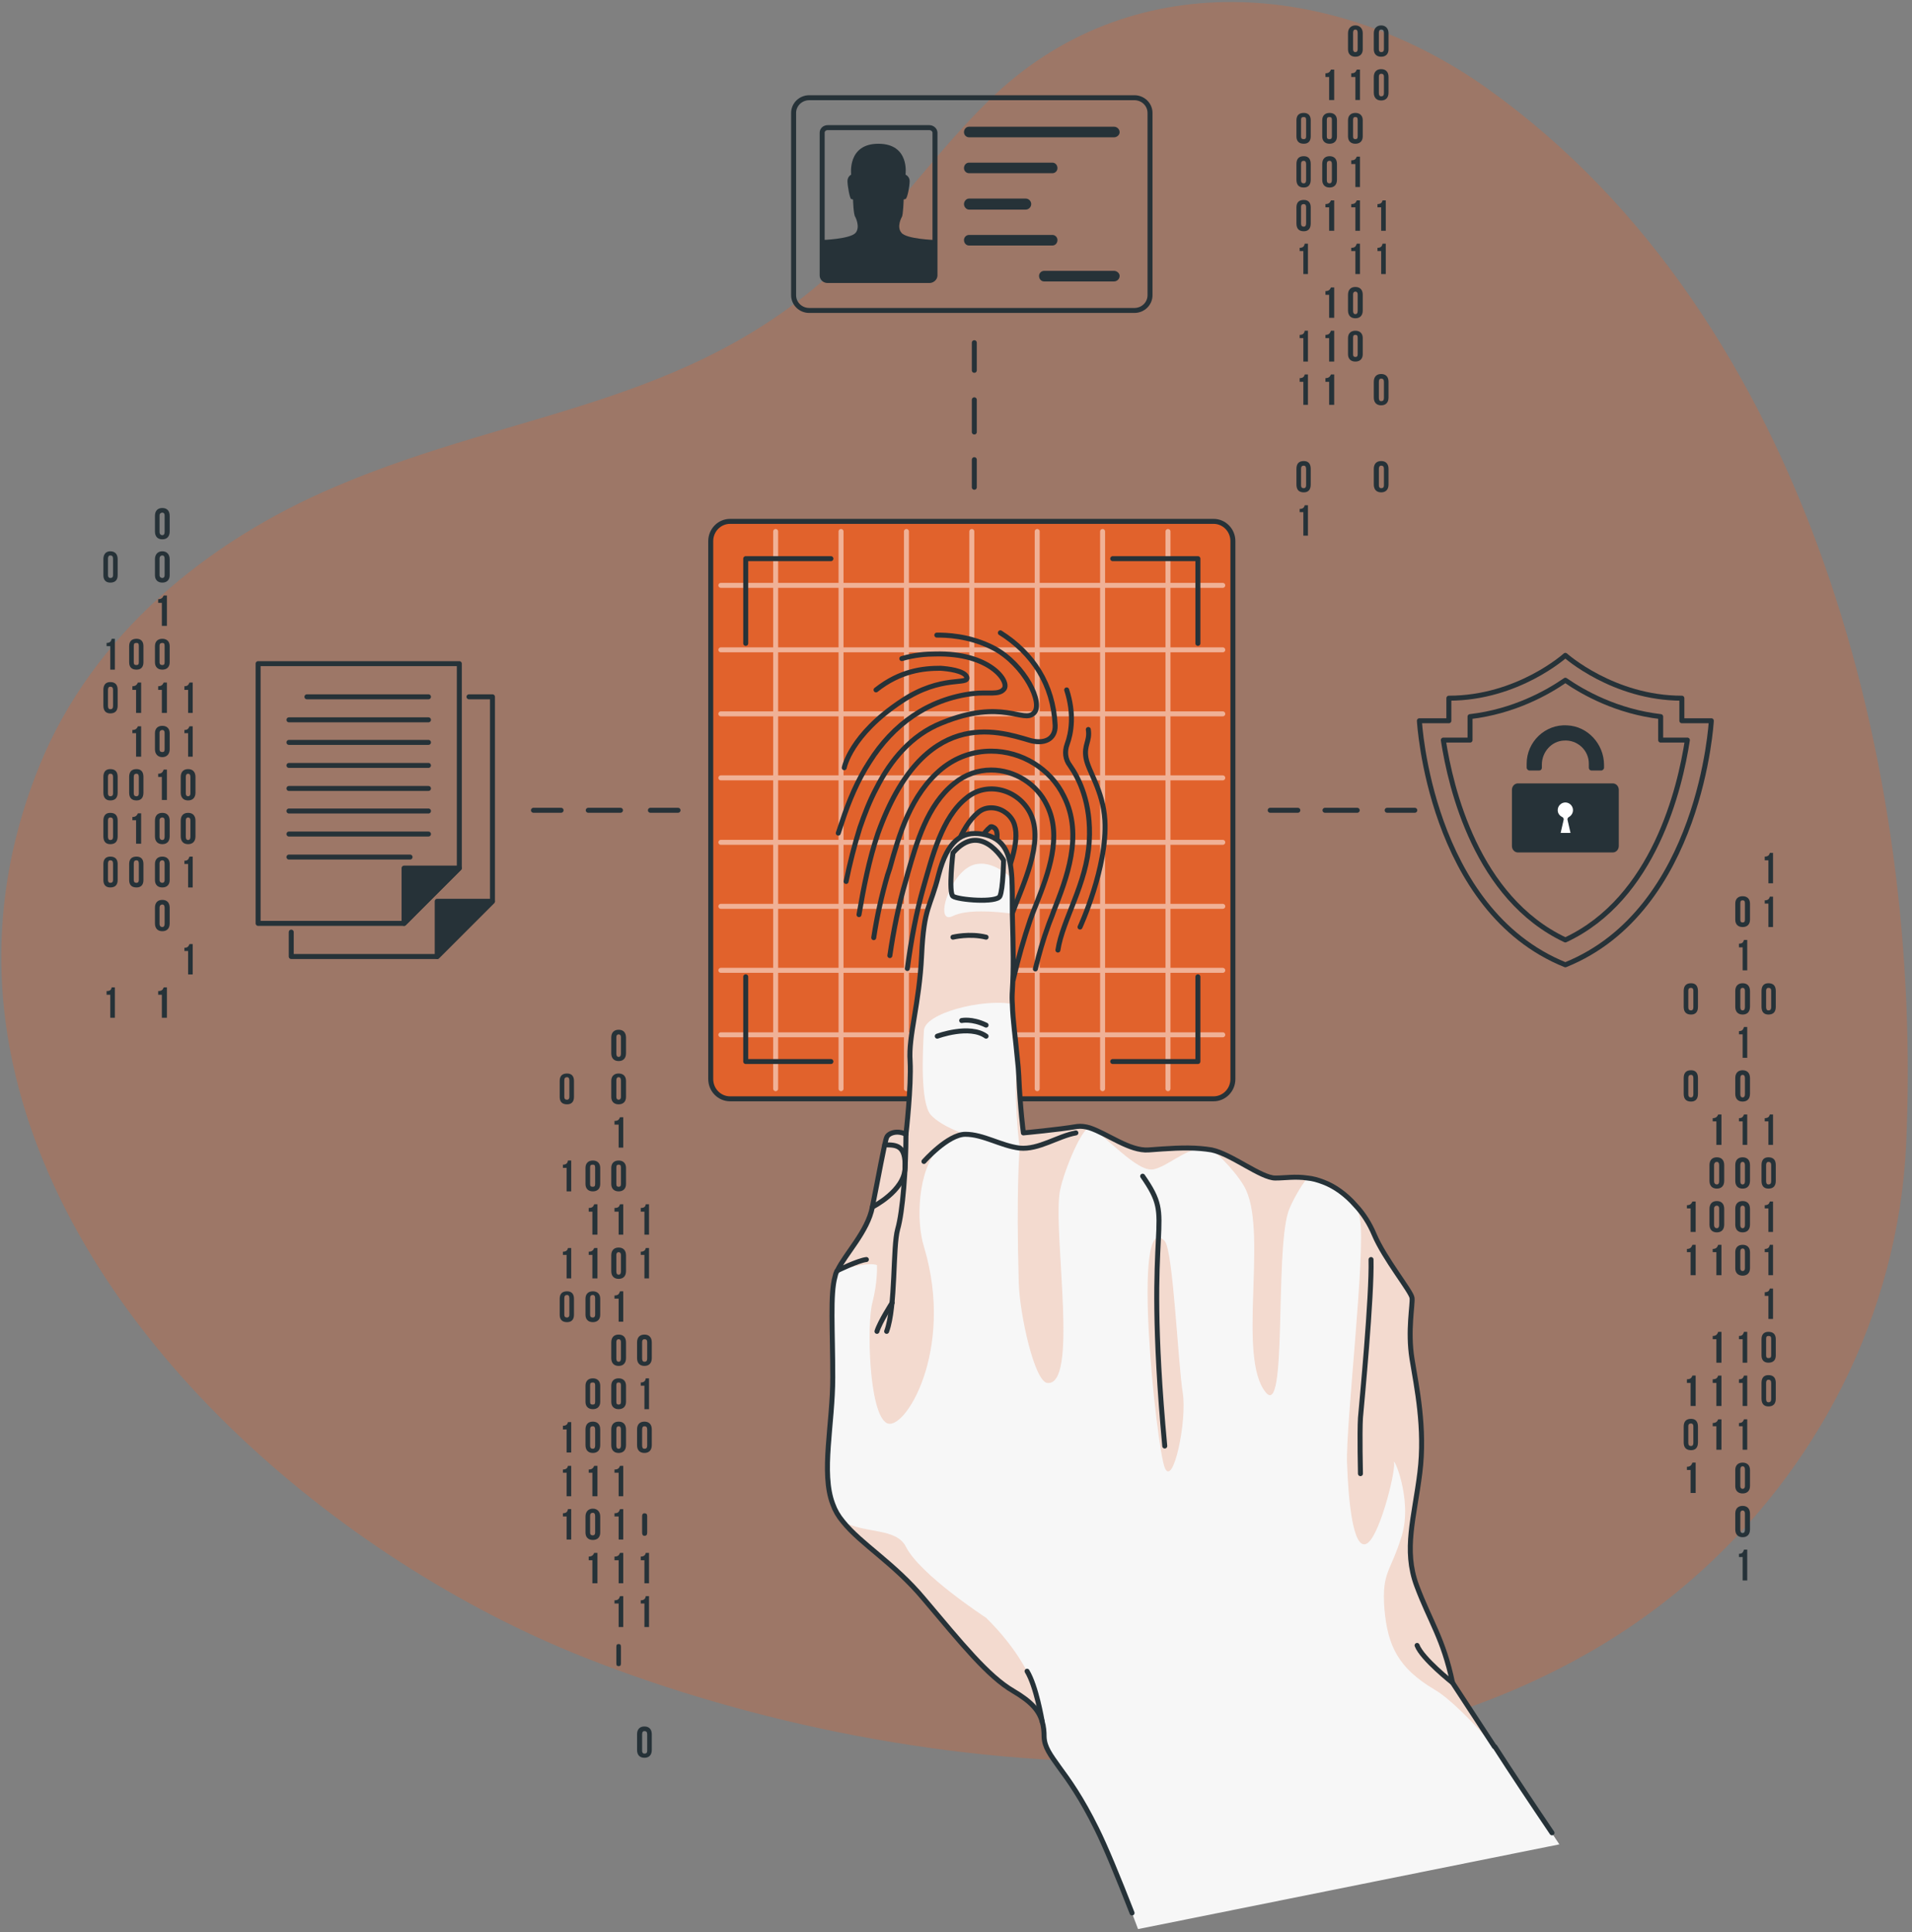 <?xml version="1.0" encoding="UTF-8"?>
<svg width="384px" height="388px" viewBox="0 0 384 388" version="1.1" xmlns="http://www.w3.org/2000/svg" xmlns:xlink="http://www.w3.org/1999/xlink">
    <rect x="0" y="0" width="384" height="388" fill="#808080" stroke="none"/>
    <title>4384873</title>
    <g id="lp-design" stroke="none" stroke-width="1" fill="none" fill-rule="evenodd">
        <g id="stop-using-spreadsheets" transform="translate(-836, -2472)">
            <g id="4384873" transform="translate(836.257, 2472.409)">
                <g id="Background-Simple" fill="#E1622C" fill-rule="nonzero" opacity="0.3">
                    <g id="&lt;Group&gt;">
                        <path d="M2.287,213.048 C-1.782,194.09 -0.672,173.93 7.651,153.4 C18.378,127.044 41.313,108.271 67.022,97.358 C104.383,81.359 141.004,81.082 171.43,49.917 C180.77,40.299 188.631,29.294 198.248,19.861 C226.454,-7.882 267.792,-4.553 298.587,17.457 C362.952,63.419 386.072,154.417 382.557,229.694 C380.893,263.449 364.802,294.892 339.278,316.994 C281.571,367.117 183.544,358.702 117.33,332.53 C67.854,313.017 13.939,267.518 2.287,213.048 Z" id="&lt;Path&gt;"></path>
                    </g>
                </g>
                <g id="Graphics" transform="translate(20.505, 4.695)">
                    <g id="&lt;Group&gt;" transform="translate(174.414, 63.718)" stroke="#263238" stroke-linecap="round" stroke-linejoin="round">
                        <g id="&lt;Path&gt;">
                            <line x1="0.5" y1="0" x2="0.5" y2="5.549"></line>
                            <line x1="0.5" y1="11.467" x2="0.5" y2="20.53" stroke-dasharray="6.472,6.472"></line>
                            <line x1="0.5" y1="23.489" x2="0.5" y2="29.038"></line>
                        </g>
                    </g>
                    <g id="&lt;Group&gt;" transform="translate(86.375, 157.121)" stroke="#263238" stroke-linecap="round" stroke-linejoin="round">
                        <g transform="translate(147.965, 0)" id="&lt;Path&gt;">
                            <line x1="29.038" y1="0.5" x2="23.489" y2="0.5"></line>
                            <line x1="17.478" y1="0.5" x2="8.508" y2="0.5" stroke-dasharray="6.472,6.472"></line>
                            <line x1="5.549" y1="0.5" x2="0" y2="0.5"></line>
                        </g>
                        <g id="&lt;Path&gt;">
                            <line x1="29.038" y1="0.5" x2="23.489" y2="0.5"></line>
                            <line x1="17.478" y1="0.5" x2="8.508" y2="0.5" stroke-dasharray="6.472,6.472"></line>
                            <line x1="5.549" y1="0.5" x2="0" y2="0.5"></line>
                        </g>
                    </g>
                    <g id="&lt;Group&gt;" transform="translate(317.385, 166.183)" fill="#263238" fill-rule="nonzero">
                        <g transform="translate(10.358, 8.693)" id="&lt;Compound-Path&gt;">
                            <path d="M0,1.48 C0,0.555 0.555,0 1.48,0 C2.404,0 2.959,0.555 2.959,1.48 L2.959,4.716 C2.959,5.641 2.404,6.196 1.48,6.196 C0.555,6.196 0,5.641 0,4.716 L0,1.48 Z M1.017,4.716 C1.017,5.179 1.202,5.271 1.48,5.271 C1.757,5.271 1.942,5.179 1.942,4.716 L1.942,1.387 C1.942,0.925 1.757,0.832 1.48,0.832 C1.202,0.832 1.017,0.925 1.017,1.387 L1.017,4.716 Z"></path>
                            <path d="M0.74,9.525 C1.48,9.525 1.572,9.248 1.757,8.785 L2.404,8.785 L2.404,14.889 L1.48,14.889 L1.48,10.265 L0.74,10.265 L0.74,9.525 Z"></path>
                            <path d="M0,19.051 C0,18.033 0.555,17.478 1.48,17.478 C2.404,17.478 2.959,18.033 2.959,19.051 L2.959,22.195 C2.959,23.212 2.404,23.767 1.48,23.767 C0.555,23.767 0,23.212 0,22.195 L0,19.051 Z M1.017,22.287 C1.017,22.75 1.202,22.935 1.48,22.935 C1.757,22.935 1.942,22.75 1.942,22.287 L1.942,18.958 C1.942,18.588 1.757,18.403 1.48,18.403 C1.202,18.403 1.017,18.588 1.017,18.958 L1.017,22.287 Z"></path>
                            <path d="M0.74,27.096 C1.48,27.096 1.572,26.726 1.757,26.264 L2.404,26.264 L2.404,32.46 L1.48,32.46 L1.48,27.743 L0.74,27.743 L0.74,27.096 Z"></path>
                            <path d="M0,36.529 C0,35.512 0.555,34.957 1.48,34.957 C2.404,34.957 2.959,35.512 2.959,36.529 L2.959,39.673 C2.959,40.69 2.404,41.245 1.48,41.245 C0.555,41.245 0,40.69 0,39.673 L0,36.529 Z M1.017,39.766 C1.017,40.228 1.202,40.413 1.48,40.413 C1.757,40.413 1.942,40.228 1.942,39.766 L1.942,36.529 C1.942,36.067 1.757,35.882 1.48,35.882 C1.202,35.882 1.017,36.067 1.017,36.529 L1.017,39.766 Z"></path>
                            <path d="M0.74,44.575 C1.48,44.575 1.572,44.205 1.757,43.835 L2.404,43.835 L2.404,49.938 L1.48,49.938 L1.48,45.222 L0.74,45.222 L0.74,44.575 Z"></path>
                            <path d="M0,54.007 C0,52.99 0.555,52.435 1.48,52.435 C2.404,52.435 2.959,52.99 2.959,54.007 L2.959,57.152 C2.959,58.169 2.404,58.724 1.48,58.724 C0.555,58.724 0,58.169 0,57.152 L0,54.007 Z M1.017,57.244 C1.017,57.706 1.202,57.891 1.48,57.891 C1.757,57.891 1.942,57.706 1.942,57.244 L1.942,54.007 C1.942,53.545 1.757,53.36 1.48,53.36 C1.202,53.36 1.017,53.545 1.017,54.007 L1.017,57.244 Z"></path>
                            <path d="M0,62.793 C0,61.775 0.555,61.221 1.48,61.221 C2.404,61.221 2.959,61.775 2.959,62.793 L2.959,65.937 C2.959,66.954 2.404,67.509 1.48,67.509 C0.555,67.509 0,66.954 0,65.937 L0,62.793 Z M1.017,66.029 C1.017,66.492 1.202,66.677 1.48,66.677 C1.757,66.677 1.942,66.492 1.942,66.029 L1.942,62.7 C1.942,62.33 1.757,62.145 1.48,62.145 C1.202,62.145 1.017,62.33 1.017,62.7 L1.017,66.029 Z"></path>
                            <path d="M0,71.486 C0,70.561 0.555,70.006 1.48,70.006 C2.404,70.006 2.959,70.561 2.959,71.486 L2.959,74.722 C2.959,75.647 2.404,76.202 1.48,76.202 C0.555,76.202 0,75.647 0,74.722 L0,71.486 Z M1.017,74.722 C1.017,75.092 1.202,75.277 1.48,75.277 C1.757,75.277 1.942,75.092 1.942,74.722 L1.942,71.393 C1.942,70.931 1.757,70.746 1.48,70.746 C1.202,70.746 1.017,70.931 1.017,71.393 L1.017,74.722 Z"></path>
                            <path d="M0.74,88.317 C1.48,88.317 1.572,87.947 1.757,87.484 L2.404,87.484 L2.404,93.68 L1.48,93.68 L1.48,88.964 L0.74,88.964 L0.74,88.317 Z"></path>
                            <path d="M0.74,97.01 C1.48,97.01 1.572,96.732 1.757,96.27 L2.404,96.27 L2.404,102.373 L1.48,102.373 L1.48,97.75 L0.74,97.75 L0.74,97.01 Z"></path>
                            <path d="M0.74,105.795 C1.48,105.795 1.572,105.425 1.757,105.055 L2.404,105.055 L2.404,111.159 L1.48,111.159 L1.48,106.442 L0.74,106.442 L0.74,105.795 Z"></path>
                            <path d="M0,115.228 C0,114.303 0.555,113.748 1.48,113.748 C2.404,113.748 2.959,114.303 2.959,115.228 L2.959,118.465 C2.959,119.389 2.404,119.944 1.48,119.944 C0.555,119.944 0,119.389 0,118.465 L0,115.228 Z M1.017,118.465 C1.017,118.835 1.202,119.02 1.48,119.02 C1.757,119.02 1.942,118.835 1.942,118.465 L1.942,115.135 C1.942,114.673 1.757,114.488 1.48,114.488 C1.202,114.488 1.017,114.673 1.017,115.135 L1.017,118.465 Z"></path>
                            <path d="M0,124.013 C0,122.996 0.555,122.441 1.48,122.441 C2.404,122.441 2.959,122.996 2.959,124.013 L2.959,127.158 C2.959,128.175 2.404,128.73 1.48,128.73 C0.555,128.73 0,128.175 0,127.158 L0,124.013 Z M1.017,127.25 C1.017,127.712 1.202,127.897 1.48,127.897 C1.757,127.897 1.942,127.712 1.942,127.25 L1.942,123.921 C1.942,123.551 1.757,123.366 1.48,123.366 C1.202,123.366 1.017,123.551 1.017,123.921 L1.017,127.25 Z"></path>
                            <path d="M0.74,132.059 C1.48,132.059 1.572,131.689 1.757,131.227 L2.404,131.227 L2.404,137.423 L1.48,137.423 L1.48,132.706 L0.74,132.706 L0.74,132.059 Z"></path>
                        </g>
                        <g transform="translate(15.629, 0)" id="&lt;Compound-Path&gt;">
                            <path d="M0.647,0.74 C1.387,0.74 1.572,0.37 1.665,0 L2.312,0 L2.312,6.104 L1.387,6.104 L1.387,1.48 L0.647,1.48 L0.647,0.74 Z"></path>
                            <path d="M0.647,9.525 C1.387,9.525 1.572,9.155 1.665,8.785 L2.312,8.785 L2.312,14.889 L1.387,14.889 L1.387,10.173 L0.647,10.173 L0.647,9.525 Z"></path>
                            <path d="M0,27.743 C0,26.726 0.462,26.171 1.387,26.171 C2.404,26.171 2.867,26.726 2.867,27.743 L2.867,30.888 C2.867,31.905 2.404,32.46 1.387,32.46 C0.462,32.46 0,31.905 0,30.888 L0,27.743 Z M0.925,30.98 C0.925,31.443 1.11,31.628 1.387,31.628 C1.757,31.628 1.942,31.443 1.942,30.98 L1.942,27.651 C1.942,27.281 1.757,27.096 1.387,27.096 C1.11,27.096 0.925,27.281 0.925,27.651 L0.925,30.98 Z"></path>
                            <path d="M0.647,53.267 C1.387,53.267 1.572,52.898 1.665,52.528 L2.312,52.528 L2.312,58.631 L1.387,58.631 L1.387,53.915 L0.647,53.915 L0.647,53.267 Z"></path>
                            <path d="M0,62.7 C0,61.683 0.462,61.128 1.387,61.128 C2.404,61.128 2.867,61.683 2.867,62.7 L2.867,65.845 C2.867,66.862 2.404,67.417 1.387,67.417 C0.462,67.417 0,66.862 0,65.845 L0,62.7 Z M0.925,65.937 C0.925,66.399 1.11,66.584 1.387,66.584 C1.757,66.584 1.942,66.399 1.942,65.937 L1.942,62.7 C1.942,62.238 1.757,62.053 1.387,62.053 C1.11,62.053 0.925,62.238 0.925,62.7 L0.925,65.937 Z"></path>
                            <path d="M0.647,70.746 C1.387,70.746 1.572,70.376 1.665,70.006 L2.312,70.006 L2.312,76.11 L1.387,76.11 L1.387,71.393 L0.647,71.393 L0.647,70.746 Z"></path>
                            <path d="M0.647,79.531 C1.387,79.531 1.572,79.161 1.665,78.699 L2.312,78.699 L2.312,84.803 L1.387,84.803 L1.387,80.179 L0.647,80.179 L0.647,79.531 Z"></path>
                            <path d="M0.647,88.224 C1.387,88.224 1.572,87.854 1.665,87.484 L2.312,87.484 L2.312,93.588 L1.387,93.588 L1.387,88.964 L0.647,88.964 L0.647,88.224 Z"></path>
                            <path d="M0,97.657 C0,96.732 0.462,96.177 1.387,96.177 C2.404,96.177 2.867,96.732 2.867,97.657 L2.867,100.894 C2.867,101.819 2.404,102.373 1.387,102.373 C0.462,102.373 0,101.819 0,100.894 L0,97.657 Z M0.925,100.894 C0.925,101.356 1.11,101.449 1.387,101.449 C1.757,101.449 1.942,101.356 1.942,100.894 L1.942,97.565 C1.942,97.102 1.757,97.01 1.387,97.01 C1.11,97.01 0.925,97.102 0.925,97.565 L0.925,100.894 Z"></path>
                            <path d="M0,106.442 C0,105.425 0.462,104.87 1.387,104.87 C2.404,104.87 2.867,105.425 2.867,106.442 L2.867,109.587 C2.867,110.604 2.404,111.159 1.387,111.159 C0.462,111.159 0,110.604 0,109.587 L0,106.442 Z M0.925,109.679 C0.925,110.142 1.11,110.327 1.387,110.327 C1.757,110.327 1.942,110.142 1.942,109.679 L1.942,106.442 C1.942,105.98 1.757,105.795 1.387,105.795 C1.11,105.795 0.925,105.98 0.925,106.442 L0.925,109.679 Z"></path>
                        </g>
                        <g transform="translate(5.179, 52.528)" id="&lt;Compound-Path&gt;">
                            <path d="M0.647,0.74 C1.387,0.74 1.572,0.37 1.757,0 L2.404,0 L2.404,6.104 L1.387,6.104 L1.387,1.387 L0.647,1.387 L0.647,0.74 Z"></path>
                            <path d="M0,10.173 C0,9.155 0.555,8.6 1.48,8.6 C2.404,8.6 2.959,9.155 2.959,10.173 L2.959,13.317 C2.959,14.334 2.404,14.889 1.48,14.889 C0.555,14.889 0,14.334 0,13.317 L0,10.173 Z M0.925,13.409 C0.925,13.872 1.202,14.057 1.48,14.057 C1.757,14.057 1.942,13.872 1.942,13.409 L1.942,10.173 C1.942,9.71 1.757,9.525 1.48,9.525 C1.202,9.525 0.925,9.71 0.925,10.173 L0.925,13.409 Z"></path>
                            <path d="M0,18.958 C0,17.941 0.555,17.386 1.48,17.386 C2.404,17.386 2.959,17.941 2.959,18.958 L2.959,22.102 C2.959,23.12 2.404,23.674 1.48,23.674 C0.555,23.674 0,23.12 0,22.102 L0,18.958 Z M0.925,22.195 C0.925,22.657 1.202,22.842 1.48,22.842 C1.757,22.842 1.942,22.657 1.942,22.195 L1.942,18.866 C1.942,18.496 1.757,18.311 1.48,18.311 C1.202,18.311 0.925,18.496 0.925,18.866 L0.925,22.195 Z"></path>
                            <path d="M0.647,27.004 C1.387,27.004 1.572,26.634 1.757,26.171 L2.404,26.171 L2.404,32.275 L1.387,32.275 L1.387,27.651 L0.647,27.651 L0.647,27.004 Z"></path>
                            <path d="M0.647,44.482 C1.387,44.482 1.572,44.112 1.757,43.65 L2.404,43.65 L2.404,49.846 L1.387,49.846 L1.387,45.129 L0.647,45.129 L0.647,44.482 Z"></path>
                            <path d="M0.647,53.175 C1.387,53.175 1.572,52.898 1.757,52.435 L2.404,52.435 L2.404,58.539 L1.387,58.539 L1.387,53.915 L0.647,53.915 L0.647,53.175 Z"></path>
                            <path d="M0.647,61.96 C1.387,61.96 1.572,61.591 1.757,61.221 L2.404,61.221 L2.404,67.324 L1.387,67.324 L1.387,62.608 L0.647,62.608 L0.647,61.96 Z"></path>
                        </g>
                        <g transform="translate(0, 26.171)" id="&lt;Compound-Path&gt;">
                            <path d="M0,1.572 C0,0.555 0.462,0 1.48,0 C2.404,0 2.867,0.555 2.867,1.572 L2.867,4.716 C2.867,5.734 2.404,6.289 1.48,6.289 C0.462,6.289 0,5.734 0,4.716 L0,1.572 Z M0.925,4.809 C0.925,5.271 1.11,5.456 1.48,5.456 C1.757,5.456 1.942,5.271 1.942,4.809 L1.942,1.48 C1.942,1.11 1.757,0.925 1.48,0.925 C1.11,0.925 0.925,1.11 0.925,1.48 L0.925,4.809 Z"></path>
                            <path d="M0,19.051 C0,18.033 0.462,17.478 1.48,17.478 C2.404,17.478 2.867,18.033 2.867,19.051 L2.867,22.195 C2.867,23.212 2.404,23.767 1.48,23.767 C0.462,23.767 0,23.212 0,22.195 L0,19.051 Z M0.925,22.287 C0.925,22.75 1.11,22.935 1.48,22.935 C1.757,22.935 1.942,22.75 1.942,22.287 L1.942,19.051 C1.942,18.588 1.757,18.403 1.48,18.403 C1.11,18.403 0.925,18.588 0.925,19.051 L0.925,22.287 Z"></path>
                            <path d="M0.647,44.575 C1.387,44.575 1.572,44.205 1.757,43.835 L2.404,43.835 L2.404,49.938 L1.387,49.938 L1.387,45.222 L0.647,45.222 L0.647,44.575 Z"></path>
                            <path d="M0.647,53.36 C1.387,53.36 1.572,52.99 1.757,52.528 L2.404,52.528 L2.404,58.631 L1.387,58.631 L1.387,54.007 L0.647,54.007 L0.647,53.36 Z"></path>
                            <path d="M0.647,79.531 C1.387,79.531 1.572,79.254 1.757,78.791 L2.404,78.791 L2.404,84.895 L1.387,84.895 L1.387,80.271 L0.647,80.271 L0.647,79.531 Z"></path>
                            <path d="M0,89.057 C0,88.039 0.462,87.484 1.48,87.484 C2.404,87.484 2.867,88.039 2.867,89.057 L2.867,92.201 C2.867,93.218 2.404,93.773 1.48,93.773 C0.462,93.773 0,93.218 0,92.201 L0,89.057 Z M0.925,92.293 C0.925,92.756 1.11,92.941 1.48,92.941 C1.757,92.941 1.942,92.756 1.942,92.293 L1.942,88.964 C1.942,88.594 1.757,88.409 1.48,88.409 C1.11,88.409 0.925,88.594 0.925,88.964 L0.925,92.293 Z"></path>
                            <path d="M0.647,97.102 C1.387,97.102 1.572,96.732 1.757,96.27 L2.404,96.27 L2.404,102.373 L1.387,102.373 L1.387,97.75 L0.647,97.75 L0.647,97.102 Z"></path>
                        </g>
                    </g>
                    <g id="&lt;Group&gt;" transform="translate(91.646, 201.695)" fill="#263238" fill-rule="nonzero">
                        <g transform="translate(10.358, 0)" id="&lt;Compound-Path&gt;">
                            <path d="M0,1.572 C0,0.555 0.555,0 1.48,0 C2.404,0 2.959,0.555 2.959,1.572 L2.959,4.716 C2.959,5.734 2.404,6.289 1.48,6.289 C0.555,6.289 0,5.734 0,4.716 L0,1.572 Z M1.017,4.809 C1.017,5.271 1.202,5.456 1.48,5.456 C1.757,5.456 1.942,5.271 1.942,4.809 L1.942,1.48 C1.942,1.11 1.757,0.925 1.48,0.925 C1.202,0.925 1.017,1.11 1.017,1.48 L1.017,4.809 Z"></path>
                            <path d="M0,10.265 C0,9.34 0.555,8.785 1.48,8.785 C2.404,8.785 2.959,9.34 2.959,10.265 L2.959,13.502 C2.959,14.427 2.404,14.981 1.48,14.981 C0.555,14.981 0,14.427 0,13.502 L0,10.265 Z M1.017,13.502 C1.017,13.872 1.202,14.057 1.48,14.057 C1.757,14.057 1.942,13.872 1.942,13.502 L1.942,10.173 C1.942,9.71 1.757,9.525 1.48,9.525 C1.202,9.525 1.017,9.71 1.017,10.173 L1.017,13.502 Z"></path>
                            <path d="M0.647,18.311 C1.48,18.311 1.572,17.941 1.757,17.571 L2.404,17.571 L2.404,23.674 L1.48,23.674 L1.48,19.051 L0.647,19.051 L0.647,18.311 Z"></path>
                            <path d="M0,27.743 C0,26.819 0.555,26.264 1.48,26.264 C2.404,26.264 2.959,26.819 2.959,27.743 L2.959,30.98 C2.959,31.905 2.404,32.46 1.48,32.46 C0.555,32.46 0,31.905 0,30.98 L0,27.743 Z M1.017,30.98 C1.017,31.443 1.202,31.535 1.48,31.535 C1.757,31.535 1.942,31.443 1.942,30.98 L1.942,27.651 C1.942,27.189 1.757,27.096 1.48,27.096 C1.202,27.096 1.017,27.189 1.017,27.651 L1.017,30.98 Z"></path>
                            <path d="M0.647,35.789 C1.48,35.789 1.572,35.512 1.757,35.049 L2.404,35.049 L2.404,41.153 L1.48,41.153 L1.48,36.529 L0.647,36.529 L0.647,35.789 Z"></path>
                            <path d="M0,45.314 C0,44.297 0.555,43.742 1.48,43.742 C2.404,43.742 2.959,44.297 2.959,45.314 L2.959,48.459 C2.959,49.476 2.404,50.031 1.48,50.031 C0.555,50.031 0,49.476 0,48.459 L0,45.314 Z M1.017,48.551 C1.017,49.013 1.202,49.198 1.48,49.198 C1.757,49.198 1.942,49.013 1.942,48.551 L1.942,45.222 C1.942,44.852 1.757,44.667 1.48,44.667 C1.202,44.667 1.017,44.852 1.017,45.222 L1.017,48.551 Z"></path>
                            <path d="M0.647,53.36 C1.48,53.36 1.572,52.99 1.757,52.528 L2.404,52.528 L2.404,58.631 L1.48,58.631 L1.48,54.007 L0.647,54.007 L0.647,53.36 Z"></path>
                            <path d="M0,62.793 C0,61.775 0.555,61.221 1.48,61.221 C2.404,61.221 2.959,61.775 2.959,62.793 L2.959,65.937 C2.959,66.954 2.404,67.509 1.48,67.509 C0.555,67.509 0,66.954 0,65.937 L0,62.793 Z M1.017,66.029 C1.017,66.492 1.202,66.677 1.48,66.677 C1.757,66.677 1.942,66.492 1.942,66.029 L1.942,62.7 C1.942,62.33 1.757,62.145 1.48,62.145 C1.202,62.145 1.017,62.33 1.017,62.7 L1.017,66.029 Z"></path>
                            <path d="M0,71.486 C0,70.561 0.555,70.006 1.48,70.006 C2.404,70.006 2.959,70.561 2.959,71.486 L2.959,74.722 C2.959,75.647 2.404,76.202 1.48,76.202 C0.555,76.202 0,75.647 0,74.722 L0,71.486 Z M1.017,74.722 C1.017,75.185 1.202,75.277 1.48,75.277 C1.757,75.277 1.942,75.185 1.942,74.722 L1.942,71.393 C1.942,70.931 1.757,70.838 1.48,70.838 C1.202,70.838 1.017,70.931 1.017,71.393 L1.017,74.722 Z"></path>
                            <path d="M0,80.271 C0,79.254 0.555,78.699 1.48,78.699 C2.404,78.699 2.959,79.254 2.959,80.271 L2.959,83.415 C2.959,84.433 2.404,84.988 1.48,84.988 C0.555,84.988 0,84.433 0,83.415 L0,80.271 Z M1.017,83.508 C1.017,83.97 1.202,84.155 1.48,84.155 C1.757,84.155 1.942,83.97 1.942,83.508 L1.942,80.271 C1.942,79.809 1.757,79.624 1.48,79.624 C1.202,79.624 1.017,79.809 1.017,80.271 L1.017,83.508 Z"></path>
                            <path d="M0.647,88.317 C1.48,88.317 1.572,87.947 1.757,87.577 L2.404,87.577 L2.404,93.68 L1.48,93.68 L1.48,88.964 L0.647,88.964 L0.647,88.317 Z"></path>
                            <path d="M0.647,97.102 C1.48,97.102 1.572,96.732 1.757,96.27 L2.404,96.27 L2.404,102.373 L1.48,102.373 L1.48,97.75 L0.647,97.75 L0.647,97.102 Z"></path>
                            <path d="M0.647,105.795 C1.48,105.795 1.572,105.425 1.757,105.055 L2.404,105.055 L2.404,111.159 L1.48,111.159 L1.48,106.535 L0.647,106.535 L0.647,105.795 Z"></path>
                            <path d="M0.647,114.581 C1.48,114.581 1.572,114.211 1.757,113.748 L2.404,113.748 L2.404,119.944 L1.48,119.944 L1.48,115.228 L0.647,115.228 L0.647,114.581 Z"></path>
                            <path d="M1.017,127.25 C1.017,127.712 1.202,127.805 1.48,127.805 C1.757,127.805 1.942,127.712 1.942,127.25 L1.942,123.921 C1.942,123.458 1.757,123.366 1.48,123.366 C1.202,123.366 1.017,123.458 1.017,123.921 L1.017,127.25 Z"></path>
                        </g>
                        <g transform="translate(15.536, 35.049)" id="&lt;Compound-Path&gt;">
                            <path d="M0.74,0.74 C1.48,0.74 1.665,0.462 1.757,0 L2.404,0 L2.404,6.104 L1.48,6.104 L1.48,1.48 L0.74,1.48 L0.74,0.74 Z"></path>
                            <path d="M0.74,9.525 C1.48,9.525 1.665,9.155 1.757,8.785 L2.404,8.785 L2.404,14.889 L1.48,14.889 L1.48,10.173 L0.74,10.173 L0.74,9.525 Z"></path>
                            <path d="M0,27.743 C0,26.726 0.555,26.171 1.48,26.171 C2.404,26.171 2.959,26.726 2.959,27.743 L2.959,30.888 C2.959,31.905 2.404,32.46 1.48,32.46 C0.555,32.46 0,31.905 0,30.888 L0,27.743 Z M1.017,30.98 C1.017,31.443 1.202,31.628 1.48,31.628 C1.85,31.628 2.035,31.443 2.035,30.98 L2.035,27.651 C2.035,27.281 1.85,27.096 1.48,27.096 C1.202,27.096 1.017,27.281 1.017,27.651 L1.017,30.98 Z"></path>
                            <path d="M0.74,35.789 C1.48,35.789 1.665,35.419 1.757,34.957 L2.404,34.957 L2.404,41.153 L1.48,41.153 L1.48,36.436 L0.74,36.436 L0.74,35.789 Z"></path>
                            <path d="M0,45.222 C0,44.205 0.555,43.65 1.48,43.65 C2.404,43.65 2.959,44.205 2.959,45.222 L2.959,48.366 C2.959,49.383 2.404,49.938 1.48,49.938 C0.555,49.938 0,49.383 0,48.366 L0,45.222 Z M1.017,48.459 C1.017,48.921 1.202,49.106 1.48,49.106 C1.85,49.106 2.035,48.921 2.035,48.459 L2.035,45.222 C2.035,44.759 1.85,44.575 1.48,44.575 C1.202,44.575 1.017,44.759 1.017,45.222 L1.017,48.459 Z"></path>
                            <path d="M1.017,65.937 C1.017,66.399 1.202,66.584 1.48,66.584 C1.85,66.584 2.035,66.399 2.035,65.937 L2.035,62.608 C2.035,62.238 1.85,62.053 1.48,62.053 C1.202,62.053 1.017,62.238 1.017,62.608 L1.017,65.937 Z"></path>
                            <path d="M0.74,70.746 C1.48,70.746 1.665,70.376 1.757,70.006 L2.404,70.006 L2.404,76.11 L1.48,76.11 L1.48,71.486 L0.74,71.486 L0.74,70.746 Z"></path>
                            <path d="M0.74,79.531 C1.48,79.531 1.665,79.161 1.757,78.699 L2.404,78.699 L2.404,84.895 L1.48,84.895 L1.48,80.179 L0.74,80.179 L0.74,79.531 Z"></path>
                            <path d="M0,106.442 C0,105.425 0.555,104.87 1.48,104.87 C2.404,104.87 2.959,105.425 2.959,106.442 L2.959,109.587 C2.959,110.604 2.404,111.159 1.48,111.159 C0.555,111.159 0,110.604 0,109.587 L0,106.442 Z M1.017,109.772 C1.017,110.142 1.202,110.327 1.48,110.327 C1.85,110.327 2.035,110.142 2.035,109.772 L2.035,106.442 C2.035,105.98 1.85,105.795 1.48,105.795 C1.202,105.795 1.017,105.98 1.017,106.442 L1.017,109.772 Z"></path>
                        </g>
                        <g transform="translate(5.179, 26.264)" id="&lt;Compound-Path&gt;">
                            <path d="M0,1.48 C0,0.555 0.555,0 1.48,0 C2.404,0 2.959,0.555 2.959,1.48 L2.959,4.716 C2.959,5.641 2.404,6.196 1.48,6.196 C0.555,6.196 0,5.641 0,4.716 L0,1.48 Z M0.925,4.716 C0.925,5.179 1.11,5.271 1.48,5.271 C1.757,5.271 1.942,5.179 1.942,4.716 L1.942,1.387 C1.942,0.925 1.757,0.832 1.48,0.832 C1.11,0.832 0.925,0.925 0.925,1.387 L0.925,4.716 Z"></path>
                            <path d="M0.647,9.525 C1.387,9.525 1.572,9.248 1.757,8.785 L2.404,8.785 L2.404,14.889 L1.387,14.889 L1.387,10.265 L0.647,10.265 L0.647,9.525 Z"></path>
                            <path d="M0.647,18.311 C1.387,18.311 1.572,17.941 1.757,17.571 L2.404,17.571 L2.404,23.674 L1.387,23.674 L1.387,18.958 L0.647,18.958 L0.647,18.311 Z"></path>
                            <path d="M0,27.743 C0,26.819 0.555,26.264 1.48,26.264 C2.404,26.264 2.959,26.819 2.959,27.743 L2.959,30.98 C2.959,31.905 2.404,32.46 1.48,32.46 C0.555,32.46 0,31.905 0,30.98 L0,27.743 Z M0.925,30.98 C0.925,31.35 1.11,31.535 1.48,31.535 C1.757,31.535 1.942,31.35 1.942,30.98 L1.942,27.651 C1.942,27.189 1.757,27.004 1.48,27.004 C1.11,27.004 0.925,27.189 0.925,27.651 L0.925,30.98 Z"></path>
                            <path d="M0,45.222 C0,44.297 0.555,43.742 1.48,43.742 C2.404,43.742 2.959,44.297 2.959,45.222 L2.959,48.459 C2.959,49.383 2.404,49.938 1.48,49.938 C0.555,49.938 0,49.383 0,48.459 L0,45.222 Z M0.925,48.459 C0.925,48.921 1.11,49.013 1.48,49.013 C1.757,49.013 1.942,48.921 1.942,48.459 L1.942,45.129 C1.942,44.667 1.757,44.575 1.48,44.575 C1.11,44.575 0.925,44.667 0.925,45.129 L0.925,48.459 Z"></path>
                            <path d="M0,54.007 C0,52.99 0.555,52.435 1.48,52.435 C2.404,52.435 2.959,52.99 2.959,54.007 L2.959,57.152 C2.959,58.169 2.404,58.724 1.48,58.724 C0.555,58.724 0,58.169 0,57.152 L0,54.007 Z M0.925,57.244 C0.925,57.706 1.11,57.891 1.48,57.891 C1.757,57.891 1.942,57.706 1.942,57.244 L1.942,54.007 C1.942,53.545 1.757,53.36 1.48,53.36 C1.11,53.36 0.925,53.545 0.925,54.007 L0.925,57.244 Z"></path>
                            <path d="M0.647,62.053 C1.387,62.053 1.572,61.683 1.757,61.313 L2.404,61.313 L2.404,67.417 L1.387,67.417 L1.387,62.7 L0.647,62.7 L0.647,62.053 Z"></path>
                            <path d="M0,71.486 C0,70.561 0.555,69.914 1.48,69.914 C2.404,69.914 2.959,70.561 2.959,71.486 L2.959,74.722 C2.959,75.647 2.404,76.202 1.48,76.202 C0.555,76.202 0,75.647 0,74.722 L0,71.486 Z M0.925,74.722 C0.925,75.092 1.11,75.277 1.48,75.277 C1.757,75.277 1.942,75.092 1.942,74.722 L1.942,71.393 C1.942,70.931 1.757,70.746 1.48,70.746 C1.11,70.746 0.925,70.931 0.925,71.393 L0.925,74.722 Z"></path>
                            <path d="M0.647,79.531 C1.387,79.531 1.572,79.161 1.757,78.791 L2.404,78.791 L2.404,84.895 L1.387,84.895 L1.387,80.271 L0.647,80.271 L0.647,79.531 Z"></path>
                        </g>
                        <g transform="translate(0, 8.785)" id="&lt;Compound-Path&gt;">
                            <path d="M0,1.48 C0,0.555 0.462,0 1.48,0 C2.404,0 2.867,0.555 2.867,1.48 L2.867,4.716 C2.867,5.641 2.404,6.196 1.48,6.196 C0.462,6.196 0,5.641 0,4.716 L0,1.48 Z M0.925,4.716 C0.925,5.086 1.11,5.271 1.48,5.271 C1.757,5.271 1.942,5.086 1.942,4.716 L1.942,1.387 C1.942,0.925 1.757,0.74 1.48,0.74 C1.11,0.74 0.925,0.925 0.925,1.387 L0.925,4.716 Z"></path>
                            <path d="M0.647,18.311 C1.387,18.311 1.572,17.941 1.665,17.478 L2.312,17.478 L2.312,23.674 L1.387,23.674 L1.387,18.958 L0.647,18.958 L0.647,18.311 Z"></path>
                            <path d="M0.647,35.789 C1.387,35.789 1.572,35.419 1.665,35.049 L2.312,35.049 L2.312,41.153 L1.387,41.153 L1.387,36.436 L0.647,36.436 L0.647,35.789 Z"></path>
                            <path d="M0,45.222 C0,44.297 0.462,43.742 1.48,43.742 C2.404,43.742 2.867,44.297 2.867,45.222 L2.867,48.459 C2.867,49.383 2.404,49.938 1.48,49.938 C0.462,49.938 0,49.383 0,48.459 L0,45.222 Z M0.925,48.459 C0.925,48.829 1.11,49.013 1.48,49.013 C1.757,49.013 1.942,48.829 1.942,48.459 L1.942,45.129 C1.942,44.667 1.757,44.482 1.48,44.482 C1.11,44.482 0.925,44.667 0.925,45.129 L0.925,48.459 Z"></path>
                            <path d="M0.647,70.746 C1.387,70.746 1.572,70.376 1.665,70.006 L2.312,70.006 L2.312,76.11 L1.387,76.11 L1.387,71.486 L0.647,71.486 L0.647,70.746 Z"></path>
                            <path d="M0.647,79.531 C1.387,79.531 1.572,79.161 1.665,78.791 L2.312,78.791 L2.312,84.895 L1.387,84.895 L1.387,80.179 L0.647,80.179 L0.647,79.531 Z"></path>
                            <path d="M0.647,88.317 C1.387,88.317 1.572,87.947 1.665,87.484 L2.312,87.484 L2.312,93.588 L1.387,93.588 L1.387,88.964 L0.647,88.964 L0.647,88.317 Z"></path>
                        </g>
                    </g>
                    <g id="&lt;Group&gt;" transform="translate(239.611, 0)" fill="#263238" fill-rule="nonzero">
                        <g transform="translate(15.536, 0)" id="&lt;Compound-Path&gt;">
                            <path d="M0,1.572 C0,0.647 0.555,0 1.48,0 C2.404,0 2.959,0.647 2.959,1.572 L2.959,4.809 C2.959,5.734 2.404,6.289 1.48,6.289 C0.555,6.289 0,5.734 0,4.809 L0,1.572 Z M1.017,4.809 C1.017,5.179 1.202,5.364 1.48,5.364 C1.85,5.364 2.035,5.179 2.035,4.809 L2.035,1.48 C2.035,1.017 1.85,0.832 1.48,0.832 C1.202,0.832 1.017,1.017 1.017,1.48 L1.017,4.809 Z"></path>
                            <path d="M0,10.358 C0,9.34 0.555,8.785 1.48,8.785 C2.404,8.785 2.959,9.34 2.959,10.358 L2.959,13.502 C2.959,14.519 2.404,15.074 1.48,15.074 C0.555,15.074 0,14.519 0,13.502 L0,10.358 Z M1.017,13.594 C1.017,14.057 1.202,14.242 1.48,14.242 C1.85,14.242 2.035,14.057 2.035,13.594 L2.035,10.265 C2.035,9.895 1.85,9.71 1.48,9.71 C1.202,9.71 1.017,9.895 1.017,10.265 L1.017,13.594 Z"></path>
                            <path d="M0.74,35.882 C1.48,35.882 1.665,35.512 1.757,35.142 L2.404,35.142 L2.404,41.245 L1.48,41.245 L1.48,36.529 L0.74,36.529 L0.74,35.882 Z"></path>
                            <path d="M0.74,44.667 C1.48,44.667 1.665,44.297 1.757,43.835 L2.404,43.835 L2.404,49.938 L1.48,49.938 L1.48,45.314 L0.74,45.314 L0.74,44.667 Z"></path>
                            <path d="M0,71.578 C0,70.561 0.555,70.006 1.48,70.006 C2.404,70.006 2.959,70.561 2.959,71.578 L2.959,74.722 C2.959,75.74 2.404,76.295 1.48,76.295 C0.555,76.295 0,75.74 0,74.722 L0,71.578 Z M1.017,74.815 C1.017,75.277 1.202,75.462 1.48,75.462 C1.85,75.462 2.035,75.277 2.035,74.815 L2.035,71.578 C2.035,71.116 1.85,70.931 1.48,70.931 C1.202,70.931 1.017,71.116 1.017,71.578 L1.017,74.815 Z"></path>
                            <path d="M0,89.057 C0,88.039 0.555,87.484 1.48,87.484 C2.404,87.484 2.959,88.039 2.959,89.057 L2.959,92.201 C2.959,93.218 2.404,93.773 1.48,93.773 C0.555,93.773 0,93.218 0,92.201 L0,89.057 Z M1.017,92.386 C1.017,92.756 1.202,92.941 1.48,92.941 C1.85,92.941 2.035,92.756 2.035,92.386 L2.035,89.057 C2.035,88.594 1.85,88.409 1.48,88.409 C1.202,88.409 1.017,88.594 1.017,89.057 L1.017,92.386 Z"></path>
                        </g>
                        <g transform="translate(0, 17.571)" id="&lt;Compound-Path&gt;">
                            <path d="M0,1.48 C0,0.555 0.462,0 1.48,0 C2.404,0 2.867,0.555 2.867,1.48 L2.867,4.716 C2.867,5.641 2.404,6.196 1.48,6.196 C0.462,6.196 0,5.641 0,4.716 L0,1.48 Z M0.925,4.716 C0.925,5.179 1.11,5.271 1.48,5.271 C1.757,5.271 1.942,5.179 1.942,4.716 L1.942,1.387 C1.942,0.925 1.757,0.832 1.48,0.832 C1.11,0.832 0.925,0.925 0.925,1.387 L0.925,4.716 Z"></path>
                            <path d="M0,10.265 C0,9.248 0.462,8.693 1.48,8.693 C2.404,8.693 2.867,9.248 2.867,10.265 L2.867,13.409 C2.867,14.427 2.404,14.981 1.48,14.981 C0.462,14.981 0,14.427 0,13.409 L0,10.265 Z M0.925,13.502 C0.925,13.964 1.11,14.149 1.48,14.149 C1.757,14.149 1.942,13.964 1.942,13.502 L1.942,10.265 C1.942,9.803 1.757,9.618 1.48,9.618 C1.11,9.618 0.925,9.803 0.925,10.265 L0.925,13.502 Z"></path>
                            <path d="M0,18.958 C0,18.033 0.462,17.478 1.48,17.478 C2.404,17.478 2.867,18.033 2.867,18.958 L2.867,22.195 C2.867,23.212 2.404,23.767 1.48,23.767 C0.462,23.767 0,23.212 0,22.195 L0,18.958 Z M0.925,22.195 C0.925,22.657 1.11,22.842 1.48,22.842 C1.757,22.842 1.942,22.657 1.942,22.195 L1.942,18.866 C1.942,18.496 1.757,18.311 1.48,18.311 C1.11,18.311 0.925,18.496 0.925,18.866 L0.925,22.195 Z"></path>
                            <path d="M0.647,27.096 C1.387,27.096 1.572,26.726 1.665,26.264 L2.312,26.264 L2.312,32.367 L1.387,32.367 L1.387,27.743 L0.647,27.743 L0.647,27.096 Z"></path>
                            <path d="M0.647,44.575 C1.387,44.575 1.572,44.205 1.665,43.742 L2.312,43.742 L2.312,49.938 L1.387,49.938 L1.387,45.222 L0.647,45.222 L0.647,44.575 Z"></path>
                            <path d="M0.647,53.267 C1.387,53.267 1.572,52.898 1.665,52.528 L2.312,52.528 L2.312,58.631 L1.387,58.631 L1.387,54.007 L0.647,54.007 L0.647,53.267 Z"></path>
                            <path d="M0,71.486 C0,70.468 0.462,69.914 1.48,69.914 C2.404,69.914 2.867,70.468 2.867,71.486 L2.867,74.63 C2.867,75.647 2.404,76.202 1.48,76.202 C0.462,76.202 0,75.647 0,74.63 L0,71.486 Z M0.925,74.815 C0.925,75.185 1.11,75.37 1.48,75.37 C1.757,75.37 1.942,75.185 1.942,74.815 L1.942,71.486 C1.942,71.023 1.757,70.838 1.48,70.838 C1.11,70.838 0.925,71.023 0.925,71.486 L0.925,74.815 Z"></path>
                            <path d="M0.647,79.531 C1.387,79.531 1.572,79.161 1.665,78.791 L2.312,78.791 L2.312,84.895 L1.387,84.895 L1.387,80.179 L0.647,80.179 L0.647,79.531 Z"></path>
                        </g>
                        <g transform="translate(10.358, 0)" id="&lt;Compound-Path&gt;">
                            <path d="M0,1.572 C0,0.647 0.555,0 1.48,0 C2.404,0 2.959,0.647 2.959,1.572 L2.959,4.809 C2.959,5.734 2.404,6.289 1.48,6.289 C0.555,6.289 0,5.734 0,4.809 L0,1.572 Z M1.017,4.809 C1.017,5.179 1.202,5.364 1.48,5.364 C1.757,5.364 1.942,5.179 1.942,4.809 L1.942,1.48 C1.942,1.017 1.757,0.832 1.48,0.832 C1.202,0.832 1.017,1.017 1.017,1.48 L1.017,4.809 Z"></path>
                            <path d="M0.647,9.618 C1.48,9.618 1.572,9.248 1.757,8.878 L2.404,8.878 L2.404,14.981 L1.48,14.981 L1.48,10.358 L0.647,10.358 L0.647,9.618 Z"></path>
                            <path d="M0,19.051 C0,18.126 0.555,17.571 1.48,17.571 C2.404,17.571 2.959,18.126 2.959,19.051 L2.959,22.287 C2.959,23.212 2.404,23.767 1.48,23.767 C0.555,23.767 0,23.212 0,22.287 L0,19.051 Z M1.017,22.287 C1.017,22.75 1.202,22.842 1.48,22.842 C1.757,22.842 1.942,22.75 1.942,22.287 L1.942,18.958 C1.942,18.496 1.757,18.403 1.48,18.403 C1.202,18.403 1.017,18.496 1.017,18.958 L1.017,22.287 Z"></path>
                            <path d="M0.647,27.096 C1.48,27.096 1.572,26.726 1.757,26.356 L2.404,26.356 L2.404,32.46 L1.48,32.46 L1.48,27.836 L0.647,27.836 L0.647,27.096 Z"></path>
                            <path d="M0.647,35.882 C1.48,35.882 1.572,35.512 1.757,35.142 L2.404,35.142 L2.404,41.245 L1.48,41.245 L1.48,36.529 L0.647,36.529 L0.647,35.882 Z"></path>
                            <path d="M0.647,44.667 C1.48,44.667 1.572,44.297 1.757,43.835 L2.404,43.835 L2.404,49.938 L1.48,49.938 L1.48,45.314 L0.647,45.314 L0.647,44.667 Z"></path>
                            <path d="M0,54.1 C0,53.083 0.555,52.528 1.48,52.528 C2.404,52.528 2.959,53.083 2.959,54.1 L2.959,57.244 C2.959,58.261 2.404,58.816 1.48,58.816 C0.555,58.816 0,58.261 0,57.244 L0,54.1 Z M1.017,57.337 C1.017,57.799 1.202,57.984 1.48,57.984 C1.757,57.984 1.942,57.799 1.942,57.337 L1.942,54.007 C1.942,53.637 1.757,53.452 1.48,53.452 C1.202,53.452 1.017,53.637 1.017,54.007 L1.017,57.337 Z"></path>
                            <path d="M0,62.793 C0,61.868 0.555,61.313 1.48,61.313 C2.404,61.313 2.959,61.868 2.959,62.793 L2.959,66.029 C2.959,66.954 2.404,67.509 1.48,67.509 C0.555,67.509 0,66.954 0,66.029 L0,62.793 Z M1.017,66.029 C1.017,66.492 1.202,66.584 1.48,66.584 C1.757,66.584 1.942,66.492 1.942,66.029 L1.942,62.7 C1.942,62.238 1.757,62.145 1.48,62.145 C1.202,62.145 1.017,62.238 1.017,62.7 L1.017,66.029 Z"></path>
                        </g>
                        <g transform="translate(5.179, 8.878)" id="&lt;Compound-Path&gt;">
                            <path d="M0.647,0.74 C1.387,0.74 1.572,0.37 1.757,0 L2.404,0 L2.404,6.104 L1.387,6.104 L1.387,1.48 L0.647,1.48 L0.647,0.74 Z"></path>
                            <path d="M0,10.173 C0,9.248 0.555,8.693 1.48,8.693 C2.404,8.693 2.959,9.248 2.959,10.173 L2.959,13.409 C2.959,14.334 2.404,14.889 1.48,14.889 C0.555,14.889 0,14.334 0,13.409 L0,10.173 Z M0.925,13.409 C0.925,13.872 1.11,13.964 1.48,13.964 C1.757,13.964 1.942,13.872 1.942,13.409 L1.942,10.08 C1.942,9.618 1.757,9.525 1.48,9.525 C1.11,9.525 0.925,9.618 0.925,10.08 L0.925,13.409 Z"></path>
                            <path d="M0,18.958 C0,17.941 0.555,17.386 1.48,17.386 C2.404,17.386 2.959,17.941 2.959,18.958 L2.959,22.102 C2.959,23.12 2.404,23.674 1.48,23.674 C0.555,23.674 0,23.12 0,22.102 L0,18.958 Z M0.925,22.195 C0.925,22.657 1.11,22.842 1.48,22.842 C1.757,22.842 1.942,22.657 1.942,22.195 L1.942,18.958 C1.942,18.496 1.757,18.311 1.48,18.311 C1.11,18.311 0.925,18.496 0.925,18.958 L0.925,22.195 Z"></path>
                            <path d="M0.647,27.004 C1.387,27.004 1.572,26.634 1.757,26.264 L2.404,26.264 L2.404,32.367 L1.387,32.367 L1.387,27.651 L0.647,27.651 L0.647,27.004 Z"></path>
                            <path d="M0.647,44.482 C1.387,44.482 1.572,44.112 1.757,43.742 L2.404,43.742 L2.404,49.846 L1.387,49.846 L1.387,45.222 L0.647,45.222 L0.647,44.482 Z"></path>
                            <path d="M0.647,53.267 C1.387,53.267 1.572,52.898 1.757,52.435 L2.404,52.435 L2.404,58.631 L1.387,58.631 L1.387,53.915 L0.647,53.915 L0.647,53.267 Z"></path>
                            <path d="M0.647,61.96 C1.387,61.96 1.572,61.591 1.757,61.221 L2.404,61.221 L2.404,67.324 L1.387,67.324 L1.387,62.7 L0.647,62.7 L0.647,61.96 Z"></path>
                        </g>
                    </g>
                    <g id="&lt;Group&gt;" transform="translate(0, 96.917)" fill="#263238" fill-rule="nonzero">
                        <g transform="translate(10.358, 0)" id="&lt;Compound-Path&gt;">
                            <path d="M0,1.572 C0,0.555 0.555,0 1.48,0 C2.404,0 2.959,0.555 2.959,1.572 L2.959,4.716 C2.959,5.734 2.404,6.289 1.48,6.289 C0.555,6.289 0,5.734 0,4.716 L0,1.572 Z M0.925,4.809 C0.925,5.271 1.202,5.456 1.48,5.456 C1.757,5.456 1.942,5.271 1.942,4.809 L1.942,1.48 C1.942,1.11 1.757,0.925 1.48,0.925 C1.202,0.925 0.925,1.11 0.925,1.48 L0.925,4.809 Z"></path>
                            <path d="M0,10.265 C0,9.34 0.555,8.693 1.48,8.693 C2.404,8.693 2.959,9.34 2.959,10.265 L2.959,13.502 C2.959,14.427 2.404,14.981 1.48,14.981 C0.555,14.981 0,14.427 0,13.502 L0,10.265 Z M0.925,13.502 C0.925,13.872 1.202,14.057 1.48,14.057 C1.757,14.057 1.942,13.872 1.942,13.502 L1.942,10.173 C1.942,9.71 1.757,9.525 1.48,9.525 C1.202,9.525 0.925,9.71 0.925,10.173 L0.925,13.502 Z"></path>
                            <path d="M0.647,18.311 C1.387,18.311 1.572,17.941 1.757,17.571 L2.404,17.571 L2.404,23.674 L1.387,23.674 L1.387,19.051 L0.647,19.051 L0.647,18.311 Z"></path>
                            <path d="M0,27.743 C0,26.819 0.555,26.264 1.48,26.264 C2.404,26.264 2.959,26.819 2.959,27.743 L2.959,30.98 C2.959,31.905 2.404,32.46 1.48,32.46 C0.555,32.46 0,31.905 0,30.98 L0,27.743 Z M0.925,30.98 C0.925,31.443 1.202,31.535 1.48,31.535 C1.757,31.535 1.942,31.443 1.942,30.98 L1.942,27.651 C1.942,27.189 1.757,27.096 1.48,27.096 C1.202,27.096 0.925,27.189 0.925,27.651 L0.925,30.98 Z"></path>
                            <path d="M0.647,35.789 C1.387,35.789 1.572,35.419 1.757,35.049 L2.404,35.049 L2.404,41.153 L1.387,41.153 L1.387,36.529 L0.647,36.529 L0.647,35.789 Z"></path>
                            <path d="M0,45.222 C0,44.297 0.555,43.742 1.48,43.742 C2.404,43.742 2.959,44.297 2.959,45.222 L2.959,48.459 C2.959,49.383 2.404,50.031 1.48,50.031 C0.555,50.031 0,49.383 0,48.459 L0,45.222 Z M0.925,48.459 C0.925,48.921 1.202,49.013 1.48,49.013 C1.757,49.013 1.942,48.921 1.942,48.459 L1.942,45.129 C1.942,44.759 1.757,44.575 1.48,44.575 C1.202,44.575 0.925,44.759 0.925,45.129 L0.925,48.459 Z"></path>
                            <path d="M0.647,53.36 C1.387,53.36 1.572,52.99 1.757,52.528 L2.404,52.528 L2.404,58.631 L1.387,58.631 L1.387,54.007 L0.647,54.007 L0.647,53.36 Z"></path>
                            <path d="M0,62.793 C0,61.775 0.555,61.221 1.48,61.221 C2.404,61.221 2.959,61.775 2.959,62.793 L2.959,65.937 C2.959,66.954 2.404,67.509 1.48,67.509 C0.555,67.509 0,66.954 0,65.937 L0,62.793 Z M0.925,66.029 C0.925,66.492 1.202,66.677 1.48,66.677 C1.757,66.677 1.942,66.492 1.942,66.029 L1.942,62.7 C1.942,62.33 1.757,62.145 1.48,62.145 C1.202,62.145 0.925,62.33 0.925,62.7 L0.925,66.029 Z"></path>
                            <path d="M0,71.486 C0,70.561 0.555,70.006 1.48,70.006 C2.404,70.006 2.959,70.561 2.959,71.486 L2.959,74.722 C2.959,75.647 2.404,76.202 1.48,76.202 C0.555,76.202 0,75.647 0,74.722 L0,71.486 Z M0.925,74.722 C0.925,75.092 1.202,75.277 1.48,75.277 C1.757,75.277 1.942,75.092 1.942,74.722 L1.942,71.393 C1.942,70.931 1.757,70.746 1.48,70.746 C1.202,70.746 0.925,70.931 0.925,71.393 L0.925,74.722 Z"></path>
                            <path d="M0,80.271 C0,79.254 0.555,78.699 1.48,78.699 C2.404,78.699 2.959,79.254 2.959,80.271 L2.959,83.415 C2.959,84.433 2.404,84.988 1.48,84.988 C0.555,84.988 0,84.433 0,83.415 L0,80.271 Z M0.925,83.508 C0.925,83.97 1.202,84.155 1.48,84.155 C1.757,84.155 1.942,83.97 1.942,83.508 L1.942,80.271 C1.942,79.809 1.757,79.624 1.48,79.624 C1.202,79.624 0.925,79.809 0.925,80.271 L0.925,83.508 Z"></path>
                            <path d="M0.647,97.01 C1.387,97.01 1.572,96.732 1.757,96.27 L2.404,96.27 L2.404,102.373 L1.387,102.373 L1.387,97.75 L0.647,97.75 L0.647,97.01 Z"></path>
                        </g>
                        <g transform="translate(15.536, 35.049)" id="&lt;Compound-Path&gt;">
                            <path d="M0.74,0.74 C1.48,0.74 1.572,0.37 1.757,0 L2.404,0 L2.404,6.104 L1.48,6.104 L1.48,1.48 L0.74,1.48 L0.74,0.74 Z"></path>
                            <path d="M0.74,9.525 C1.48,9.525 1.572,9.155 1.757,8.785 L2.404,8.785 L2.404,14.889 L1.48,14.889 L1.48,10.173 L0.74,10.173 L0.74,9.525 Z"></path>
                            <path d="M0,18.958 C0,17.941 0.555,17.386 1.48,17.386 C2.404,17.386 2.959,17.941 2.959,18.958 L2.959,22.102 C2.959,23.12 2.404,23.674 1.48,23.674 C0.555,23.674 0,23.12 0,22.102 L0,18.958 Z M1.017,22.287 C1.017,22.657 1.202,22.842 1.48,22.842 C1.757,22.842 1.942,22.657 1.942,22.287 L1.942,18.958 C1.942,18.496 1.757,18.311 1.48,18.311 C1.202,18.311 1.017,18.496 1.017,18.958 L1.017,22.287 Z"></path>
                            <path d="M0,27.743 C0,26.726 0.555,26.171 1.48,26.171 C2.404,26.171 2.959,26.726 2.959,27.743 L2.959,30.888 C2.959,31.905 2.404,32.46 1.48,32.46 C0.555,32.46 0,31.905 0,30.888 L0,27.743 Z M1.017,30.98 C1.017,31.443 1.202,31.628 1.48,31.628 C1.757,31.628 1.942,31.443 1.942,30.98 L1.942,27.651 C1.942,27.281 1.757,27.096 1.48,27.096 C1.202,27.096 1.017,27.281 1.017,27.651 L1.017,30.98 Z"></path>
                            <path d="M0.74,35.789 C1.48,35.789 1.572,35.419 1.757,34.957 L2.404,34.957 L2.404,41.153 L1.48,41.153 L1.48,36.436 L0.74,36.436 L0.74,35.789 Z"></path>
                            <path d="M0.74,53.267 C1.48,53.267 1.572,52.898 1.757,52.528 L2.404,52.528 L2.404,58.631 L1.48,58.631 L1.48,53.915 L0.74,53.915 L0.74,53.267 Z"></path>
                        </g>
                        <g transform="translate(5.179, 26.264)" id="&lt;Compound-Path&gt;">
                            <path d="M0,1.48 C0,0.555 0.462,0 1.48,0 C2.404,0 2.867,0.555 2.867,1.48 L2.867,4.716 C2.867,5.641 2.404,6.196 1.48,6.196 C0.462,6.196 0,5.641 0,4.716 L0,1.48 Z M0.925,4.716 C0.925,5.179 1.11,5.271 1.48,5.271 C1.757,5.271 1.942,5.179 1.942,4.716 L1.942,1.387 C1.942,0.925 1.757,0.832 1.48,0.832 C1.11,0.832 0.925,0.925 0.925,1.387 L0.925,4.716 Z"></path>
                            <path d="M0.647,9.525 C1.387,9.525 1.572,9.155 1.757,8.785 L2.404,8.785 L2.404,14.889 L1.387,14.889 L1.387,10.265 L0.647,10.265 L0.647,9.525 Z"></path>
                            <path d="M0.647,18.311 C1.387,18.311 1.572,17.941 1.757,17.571 L2.404,17.571 L2.404,23.674 L1.387,23.674 L1.387,18.958 L0.647,18.958 L0.647,18.311 Z"></path>
                            <path d="M0,27.743 C0,26.726 0.462,26.171 1.48,26.171 C2.404,26.171 2.867,26.726 2.867,27.743 L2.867,30.888 C2.867,31.905 2.404,32.46 1.48,32.46 C0.462,32.46 0,31.905 0,30.888 L0,27.743 Z M0.925,31.073 C0.925,31.443 1.11,31.628 1.48,31.628 C1.757,31.628 1.942,31.443 1.942,31.073 L1.942,27.743 C1.942,27.281 1.757,27.096 1.48,27.096 C1.11,27.096 0.925,27.281 0.925,27.743 L0.925,31.073 Z"></path>
                            <path d="M0.647,35.789 C1.387,35.789 1.572,35.419 1.757,35.049 L2.404,35.049 L2.404,41.153 L1.387,41.153 L1.387,36.436 L0.647,36.436 L0.647,35.789 Z"></path>
                            <path d="M0,45.222 C0,44.297 0.462,43.742 1.48,43.742 C2.404,43.742 2.867,44.297 2.867,45.222 L2.867,48.459 C2.867,49.383 2.404,49.938 1.48,49.938 C0.462,49.938 0,49.383 0,48.459 L0,45.222 Z M0.925,48.459 C0.925,48.829 1.11,49.013 1.48,49.013 C1.757,49.013 1.942,48.829 1.942,48.459 L1.942,45.129 C1.942,44.667 1.757,44.482 1.48,44.482 C1.11,44.482 0.925,44.667 0.925,45.129 L0.925,48.459 Z"></path>
                        </g>
                        <g transform="translate(0, 8.693)" id="&lt;Compound-Path&gt;">
                            <path d="M0,1.572 C0,0.647 0.462,0 1.387,0 C2.404,0 2.867,0.647 2.867,1.572 L2.867,4.809 C2.867,5.734 2.404,6.289 1.387,6.289 C0.462,6.289 0,5.734 0,4.809 L0,1.572 Z M0.925,4.809 C0.925,5.179 1.11,5.364 1.387,5.364 C1.757,5.364 1.942,5.179 1.942,4.809 L1.942,1.48 C1.942,1.017 1.757,0.832 1.387,0.832 C1.11,0.832 0.925,1.017 0.925,1.48 L0.925,4.809 Z"></path>
                            <path d="M0.647,18.403 C1.387,18.403 1.572,18.033 1.665,17.571 L2.312,17.571 L2.312,23.767 L1.387,23.767 L1.387,19.051 L0.647,19.051 L0.647,18.403 Z"></path>
                            <path d="M0,27.836 C0,26.819 0.462,26.264 1.387,26.264 C2.404,26.264 2.867,26.819 2.867,27.836 L2.867,30.98 C2.867,31.997 2.404,32.552 1.387,32.552 C0.462,32.552 0,31.997 0,30.98 L0,27.836 Z M0.925,31.073 C0.925,31.535 1.11,31.72 1.387,31.72 C1.757,31.72 1.942,31.535 1.942,31.073 L1.942,27.836 C1.942,27.374 1.757,27.189 1.387,27.189 C1.11,27.189 0.925,27.374 0.925,27.836 L0.925,31.073 Z"></path>
                            <path d="M0,45.314 C0,44.297 0.462,43.742 1.387,43.742 C2.404,43.742 2.867,44.297 2.867,45.314 L2.867,48.459 C2.867,49.476 2.404,50.031 1.387,50.031 C0.462,50.031 0,49.476 0,48.459 L0,45.314 Z M0.925,48.644 C0.925,49.013 1.11,49.198 1.387,49.198 C1.757,49.198 1.942,49.013 1.942,48.644 L1.942,45.314 C1.942,44.852 1.757,44.667 1.387,44.667 C1.11,44.667 0.925,44.852 0.925,45.314 L0.925,48.644 Z"></path>
                            <path d="M0,54.1 C0,53.083 0.462,52.528 1.387,52.528 C2.404,52.528 2.867,53.083 2.867,54.1 L2.867,57.244 C2.867,58.261 2.404,58.816 1.387,58.816 C0.462,58.816 0,58.261 0,57.244 L0,54.1 Z M0.925,57.337 C0.925,57.799 1.11,57.984 1.387,57.984 C1.757,57.984 1.942,57.799 1.942,57.337 L1.942,54.007 C1.942,53.637 1.757,53.452 1.387,53.452 C1.11,53.452 0.925,53.637 0.925,54.007 L0.925,57.337 Z"></path>
                            <path d="M0,62.793 C0,61.868 0.462,61.313 1.387,61.313 C2.404,61.313 2.867,61.868 2.867,62.793 L2.867,66.029 C2.867,66.954 2.404,67.509 1.387,67.509 C0.462,67.509 0,66.954 0,66.029 L0,62.793 Z M0.925,66.029 C0.925,66.399 1.11,66.584 1.387,66.584 C1.757,66.584 1.942,66.399 1.942,66.029 L1.942,62.7 C1.942,62.238 1.757,62.053 1.387,62.053 C1.11,62.053 0.925,62.238 0.925,62.7 L0.925,66.029 Z"></path>
                            <path d="M0.647,88.317 C1.387,88.317 1.572,88.039 1.665,87.577 L2.312,87.577 L2.312,93.68 L1.387,93.68 L1.387,89.057 L0.647,89.057 L0.647,88.317 Z"></path>
                        </g>
                    </g>
                </g>
                <g id="&lt;Group&gt;" transform="translate(284.808, 131.205)">
                    <path d="M29.316,62.145 C2.035,51.14 0,13.132 0,13.132 L5.919,13.132 L5.919,8.6 C19.79,8.6 29.316,0 29.316,0 C29.316,0 38.933,8.6 52.713,8.6 L52.713,13.132 L58.631,13.132 C58.631,13.132 56.597,51.14 29.316,62.145 Z" id="&lt;Path&gt;" stroke="#263238" stroke-linecap="round" stroke-linejoin="round"></path>
                    <path d="M29.316,57.152 C11.467,48.736 6.289,26.634 4.809,17.016 L10.173,17.016 L10.173,12.3 C18.958,11.282 25.709,7.491 29.316,4.994 C32.922,7.491 39.673,11.282 48.459,12.3 L48.459,17.016 L53.822,17.016 C52.343,26.634 47.164,48.829 29.316,57.152 Z" id="&lt;Path&gt;" stroke="#263238" stroke-linecap="round" stroke-linejoin="round"></path>
                    <g transform="translate(18.588, 14.042)" fill-rule="nonzero" id="&lt;Path&gt;">
                        <path d="M20.253,25.539 L1.202,25.539 C0.555,25.539 0,24.984 0,24.244 L0,12.962 C0,12.222 0.555,11.667 1.202,11.667 L20.253,11.667 C20.9,11.667 21.455,12.222 21.455,12.962 L21.455,24.244 C21.455,24.984 20.9,25.539 20.253,25.539 Z" fill="#263238"></path>
                        <path d="M11.097,0.015 C6.658,-0.262 2.959,3.344 2.959,7.691 L2.959,8.523 C2.959,8.8 3.237,9.078 3.514,9.078 L5.456,9.078 C5.826,9.078 6.011,8.8 6.011,8.523 L6.011,7.876 C6.011,5.379 7.953,3.159 10.45,3.067 C13.132,2.882 15.444,5.009 15.444,7.691 L15.444,8.523 C15.444,8.8 15.629,9.078 15.999,9.078 L17.941,9.078 C18.218,9.078 18.496,8.8 18.496,8.523 L18.496,7.968 C18.496,3.807 15.259,0.2 11.097,0.015 L11.097,0.015 Z" fill="#263238"></path>
                        <path d="M12.762,17.031 C12.762,15.921 11.837,14.996 10.727,14.996 C9.618,14.996 8.693,15.921 8.693,17.031 C8.693,17.863 9.155,18.511 9.895,18.881 L9.155,22.117 L12.392,22.117 L11.652,18.881 C12.3,18.511 12.762,17.863 12.762,17.031 Z" stroke="#263238" fill="#FFFFFF" stroke-linecap="round" stroke-linejoin="round"></path>
                    </g>
                </g>
                <g id="&lt;Group&gt;" transform="translate(159.13, 19.214)">
                    <path d="M68.434,42.725 L3.144,42.725 C1.387,42.725 0,41.338 0,39.673 L0,3.052 C0,1.387 1.387,0 3.144,0 L68.434,0 C70.191,0 71.578,1.387 71.578,3.052 L71.578,39.673 C71.578,41.338 70.191,42.725 68.434,42.725 L68.434,42.725 Z" id="&lt;Path&gt;" stroke="#263238" stroke-linecap="round" stroke-linejoin="round"></path>
                    <g transform="translate(5.734, 6.011)" id="&lt;Path&gt;">
                        <path d="M1.11,30.703 L21.547,30.703 C22.102,30.703 22.657,30.24 22.657,29.686 L22.657,1.017 C22.657,0.462 22.102,0 21.547,0 L1.11,0 C0.462,0 0,0.462 0,1.017 L0,29.686 C0,30.24 0.462,30.703 1.11,30.703 Z" stroke="#263238" stroke-linecap="round" stroke-linejoin="round"></path>
                        <path d="M11.282,30.703 L1.017,30.703 C0.462,30.703 0,30.24 0,29.686 L0,22.565 C0,22.565 5.734,22.38 6.751,21.085 C7.676,19.883 6.658,17.941 6.658,17.941 C6.289,17.571 6.196,14.427 6.196,14.427 C6.196,14.427 6.196,14.427 5.826,14.334 C5.549,14.242 5.086,11.745 5.086,10.727 C5.086,9.803 5.826,9.433 5.826,9.433 C5.826,9.433 4.994,3.237 11.282,3.237 C17.663,3.237 16.739,9.433 16.739,9.433 C16.739,9.433 17.571,9.803 17.571,10.727 C17.571,11.745 17.108,14.242 16.739,14.334 C16.369,14.427 16.369,14.427 16.369,14.427 C16.369,14.427 16.276,17.571 15.999,17.941 C15.999,17.941 14.889,19.883 15.906,21.085 C16.831,22.38 22.657,22.565 22.657,22.565 L22.657,29.686 C22.657,30.24 22.195,30.703 21.547,30.703 L11.282,30.703 Z" fill="#263238" fill-rule="nonzero"></path>
                    </g>
                    <g transform="translate(34.217, 5.826)" fill="#263238" fill-rule="nonzero" id="&lt;Path&gt;">
                        <path d="M30.148,31.073 L16.091,31.073 C15.536,31.073 15.074,30.61 15.074,29.963 C15.074,29.408 15.536,28.946 16.091,28.946 L30.148,28.946 C30.703,28.946 31.258,29.408 31.258,29.963 C31.258,30.61 30.703,31.073 30.148,31.073 Z"></path>
                        <path d="M30.148,2.127 L1.017,2.127 C0.462,2.127 0,1.665 0,1.11 C0,0.462 0.462,0 1.017,0 L30.148,0 C30.703,0 31.258,0.462 31.258,1.11 C31.258,1.665 30.703,2.127 30.148,2.127 Z"></path>
                        <path d="M17.756,9.34 L1.017,9.34 C0.462,9.34 0,8.878 0,8.323 C0,7.676 0.462,7.213 1.017,7.213 L17.756,7.213 C18.311,7.213 18.773,7.676 18.773,8.323 C18.773,8.878 18.311,9.34 17.756,9.34 Z"></path>
                        <path d="M12.392,16.646 L1.017,16.646 C0.462,16.646 0,16.091 0,15.536 C0,14.981 0.462,14.427 1.017,14.427 L12.392,14.427 C13.039,14.427 13.502,14.981 13.502,15.536 C13.502,16.091 13.039,16.646 12.392,16.646 Z"></path>
                        <path d="M17.756,23.859 L1.017,23.859 C0.462,23.859 0,23.397 0,22.75 C0,22.195 0.462,21.732 1.017,21.732 L17.756,21.732 C18.311,21.732 18.773,22.195 18.773,22.75 C18.773,23.397 18.311,23.859 17.756,23.859 Z"></path>
                    </g>
                </g>
                <g id="Icon-1" transform="translate(51.578, 132.87)" stroke="#263238" stroke-linecap="round" stroke-linejoin="round">
                    <g id="&lt;Group&gt;">
                        <g id="&lt;Path&gt;">
                            <polygon points="40.413 0 40.413 41.06 29.316 52.158 0 52.158 0 0"></polygon>
                            <polygon fill="#263238" fill-rule="nonzero" points="40.413 41.06 29.316 52.158 29.316 41.06"></polygon>
                        </g>
                        <g transform="translate(6.196, 6.196)" id="&lt;Path&gt;">
                            <line x1="3.607" y1="0.462" x2="28.021" y2="0.462"></line>
                            <line x1="0" y1="5.086" x2="28.021" y2="5.086"></line>
                            <line x1="0" y1="9.618" x2="28.021" y2="9.618"></line>
                            <line x1="0" y1="14.242" x2="28.021" y2="14.242"></line>
                            <line x1="0" y1="18.866" x2="28.021" y2="18.866"></line>
                            <line x1="0" y1="23.397" x2="28.021" y2="23.397"></line>
                            <line x1="0" y1="28.021" x2="28.021" y2="28.021"></line>
                            <line x1="0" y1="32.645" x2="24.322" y2="32.645"></line>
                        </g>
                        <g transform="translate(6.658, 6.658)" id="&lt;Path&gt;">
                            <polyline points="35.697 0 40.413 0 40.413 41.06 29.316 52.158 0 52.158 0 47.256"></polyline>
                            <polygon fill="#263238" fill-rule="nonzero" points="40.413 41.06 29.316 52.158 29.316 41.06"></polygon>
                        </g>
                    </g>
                </g>
                <g id="Fingerprint" transform="translate(142.484, 104.294)" stroke-linecap="round" stroke-linejoin="round">
                    <g id="&lt;Group&gt;">
                        <path d="M100.986,115.968 L3.884,115.968 C1.757,115.968 0,114.211 0,111.991 L0,3.977 C0,1.757 1.757,0 3.884,0 L100.986,0 C103.113,0 104.87,1.757 104.87,3.977 L104.87,111.991 C104.87,114.211 103.113,115.968 100.986,115.968 Z" id="&lt;Path&gt;" stroke="#263238" fill="#E1622C" fill-rule="nonzero"></path>
                        <g opacity="0.5" transform="translate(2.034, 2.034)" id="&lt;Path&gt;" stroke="#FFFFFF">
                            <g transform="translate(0, 10.358)">
                                <line x1="100.801" y1="26.264" x2="0" y2="26.264"></line>
                                <line x1="100.801" y1="39.118" x2="0" y2="39.118"></line>
                                <line x1="100.801" y1="52.065" x2="0" y2="52.065"></line>
                                <line x1="100.801" y1="64.92" x2="0" y2="64.92"></line>
                                <line x1="100.801" y1="77.774" x2="0" y2="77.774"></line>
                                <line x1="100.801" y1="90.721" x2="0" y2="90.721"></line>
                                <line x1="100.801" y1="13.409" x2="0" y2="13.409"></line>
                                <line x1="100.801" y1="0.462" x2="0" y2="0.462"></line>
                            </g>
                            <g transform="translate(10.543, 0)">
                                <line x1="66.122" y1="111.899" x2="66.122" y2="0"></line>
                                <line x1="52.99" y1="111.899" x2="52.99" y2="0"></line>
                                <line x1="39.858" y1="111.899" x2="39.858" y2="0"></line>
                                <line x1="26.726" y1="111.899" x2="26.726" y2="0"></line>
                                <line x1="13.594" y1="111.899" x2="13.594" y2="0"></line>
                                <line x1="0.462" y1="111.899" x2="0.462" y2="0"></line>
                                <line x1="79.254" y1="111.899" x2="79.254" y2="0"></line>
                            </g>
                        </g>
                        <g transform="translate(7.028, 7.491)" id="&lt;Path&gt;" stroke="#263238">
                            <g transform="translate(18.588, 14.889)">
                                <path d="M23.212,70.931 C24.414,64.55 25.894,59.094 27.743,53.822 C28.206,52.713 28.576,51.51 29.131,50.308 C30.24,47.441 32.552,41.43 31.72,39.673 C31.535,39.211 31.073,38.933 30.703,38.933 C30.61,38.933 30.61,38.933 30.518,39.026 C27.836,41.153 26.171,47.071 24.969,51.418 L24.599,52.898 C22.935,58.539 21.825,64.55 21.178,70.561"></path>
                                <path d="M27.004,71.208 C28.206,65.197 29.593,60.018 31.35,55.025 C31.72,53.976 32.152,52.867 32.645,51.695 C34.494,46.979 36.714,41.245 35.142,37.916 C34.309,36.251 32.552,35.142 30.703,35.142 C29.716,35.142 28.853,35.45 28.113,36.067 C24.507,39.026 22.75,45.314 21.27,50.401 L20.9,51.788 C19.235,57.429 18.126,63.44 17.478,69.359"></path>
                                <path d="M30.98,70.838 C31.997,65.937 33.292,61.128 34.957,56.319 C36.991,50.678 41.43,42.078 38.563,36.251 C36.159,31.443 29.87,29.686 25.709,33.2 C20.808,37.084 18.866,45.037 17.201,50.771 C15.629,56.227 14.612,61.868 13.872,67.417"></path>
                                <path d="M35.142,69.636 C36.159,65.29 37.269,61.406 38.563,57.614 C38.933,56.597 39.303,55.579 39.766,54.47 C42.17,48.366 45.037,40.875 41.893,34.587 C39.858,30.333 35.419,27.559 30.703,27.559 C28.021,27.559 25.432,28.483 23.305,30.24 C17.848,34.587 15.721,42.17 13.964,48.274 L13.594,49.661 C12.115,54.655 11.097,59.741 10.358,64.827"></path>
                                <path d="M39.581,67.509 C40.321,64.457 41.153,61.591 42.17,58.816 C42.448,57.984 42.91,56.967 43.28,55.857 C45.777,49.476 49.291,40.69 45.314,32.83 C42.632,27.281 36.806,23.767 30.703,23.767 C27.096,23.767 23.674,24.969 20.808,27.281 C14.519,32.46 12.207,40.598 10.358,47.256 L9.895,48.644 C8.693,52.805 7.768,56.967 7.121,61.221"></path>
                                <path d="M44.112,63.718 C45.037,57.614 49.938,50.401 50.401,41.893 C50.863,34.124 48.274,29.131 46.517,26.634 C45.592,25.432 45.407,23.859 45.962,22.38 C46.794,20.16 47.441,16.276 45.869,11.467"></path>
                                <path d="M32.552,0 C39.026,4.069 43.187,10.358 43.557,18.588 C43.65,21.455 41.245,22.472 38.286,21.547 C31.997,19.698 17.108,14.797 7.953,40.321 C6.196,45.499 5.086,51.14 4.162,56.597"></path>
                                <path d="M19.79,0.462 C21.362,0.462 26.264,0.462 31.35,3.144 C37.454,6.473 41.245,14.149 39.303,16.091 C37.176,18.311 33.107,13.039 20.715,18.126 C14.704,20.53 10.543,25.524 7.676,31.165 C6.289,33.755 5.271,36.436 4.346,39.118 C3.237,42.632 2.312,46.332 1.572,49.938"></path>
                                <path d="M12.762,5.179 C15.351,4.439 17.571,4.254 19.513,4.254 C30.425,3.977 34.494,9.803 33.292,11.282 C32.275,12.577 30.055,11.837 27.004,12.207 C18.033,13.317 11.005,18.403 6.289,25.894 C3.884,29.593 2.127,33.755 0.74,38.009 C0.493,38.748 0.247,39.488 0,40.228"></path>
                                <path d="M7.583,11.467 C12.485,7.583 17.108,7.121 20.53,7.121 C21.917,7.213 25.339,7.583 25.801,8.878 C26.356,10.635 20.808,8.323 12.762,13.687 C2.404,20.53 1.202,27.096 1.202,27.096"></path>
                                <path d="M48.551,59.094 C48.551,59.094 54.1,47.071 53.545,37.639 C53.175,31.628 50.216,27.836 49.753,25.154 C49.291,22.472 50.586,21.825 50.216,19.42"></path>
                            </g>
                            <g>
                                <polyline points="0 17.016 0 0 17.108 0"></polyline>
                                <polyline points="17.108 100.986 0 100.986 0 83.97"></polyline>
                                <polyline points="90.814 17.016 90.814 0 73.705 0"></polyline>
                                <polyline points="73.705 100.986 90.814 100.986 90.814 83.97"></polyline>
                            </g>
                        </g>
                    </g>
                </g>
                <g id="&lt;Group&gt;" transform="translate(165.922, 166.973)">
                    <path d="M146.999,203.011 C142.56,196.353 137.844,189.232 134.052,183.406 C133.991,183.406 133.96,183.406 133.96,183.406 C129.059,175.915 125.544,170.551 125.544,170.551 C123.695,161.673 121.013,158.252 118.331,151.038 C115.649,143.825 117.869,137.352 118.978,128.381 C120.088,119.503 118.331,111.18 117.406,105.539 C116.482,99.805 117.591,94.534 117.406,93.239 C117.221,91.945 111.858,85.379 109.823,80.57 C108.898,78.35 107.604,76.316 106.031,74.651 C104.182,72.524 101.87,70.86 99.65,70.027 C98.448,69.565 97.431,69.288 96.414,69.195 C93.917,68.825 91.975,69.195 89.94,69.195 C87.073,69.195 81.155,64.386 77.178,63.554 C76.438,63.431 75.699,63.338 74.959,63.276 C71.722,62.999 68.3,63.276 64.509,63.554 C60.717,63.831 56.278,60.317 52.672,59.115 C52.672,59.115 52.672,59.115 52.672,59.115 C51.747,58.838 50.914,58.745 50.175,58.838 C46.383,59.485 39.355,60.132 39.355,60.132 C39.355,60.132 38.707,55.231 38.43,48.665 C38.368,47.494 38.276,46.384 38.152,45.336 C37.783,41.174 37.228,37.568 37.135,34.238 C37.074,33.375 37.074,32.512 37.135,31.649 C37.413,27.025 37.32,23.326 37.135,16.113 C37.135,15.866 37.135,15.619 37.135,15.373 C37.135,13.061 37.135,10.934 37.043,8.992 C37.043,8.992 37.043,8.992 37.043,8.992 C36.765,4.275 35.656,0.854 31.032,0.114 C26.963,-0.534 24.096,1.501 22.339,8.252 C20.674,15.003 19.379,14.54 18.917,24.436 C18.455,34.331 16.235,40.619 16.605,45.706 C16.882,50.699 15.773,60.41 15.773,60.41 C13.923,59.485 12.166,60.225 11.889,61.057 C11.519,61.797 10.132,69.565 9.022,75.021 C8.097,79.923 3.566,84.454 1.993,87.783 C1.932,87.845 1.901,87.876 1.901,87.876 C1.716,88.246 1.593,88.616 1.531,88.985 C0.514,92.5 1.069,99.805 1.069,109.238 C1.069,118.671 -1.336,128.381 1.069,134.67 C1.531,135.964 2.178,137.074 3.103,138.184 C6.71,142.715 13.368,146.507 19.379,153.72 C26.963,162.691 32.234,169.257 37.32,172.216 C40.927,174.343 42.499,176.1 43.146,178.412 C43.146,178.412 43.146,178.412 43.146,178.412 C43.424,179.337 43.516,180.354 43.516,181.464 C43.609,183.498 44.718,184.978 46.568,187.567 C48.418,190.064 51.007,193.671 54.059,199.867 C56.093,203.936 59.237,211.612 62.382,220.027 L146.999,203.011 Z" id="&lt;Path&gt;" fill="#F7F7F7" fill-rule="nonzero"></path>
                    <g transform="translate(1.901, 0)" fill="#E1622C" fill-rule="nonzero" id="&lt;Path&gt;" opacity="0.2">
                        <path d="M35.234,31.649 C35.173,32.512 35.173,33.375 35.234,34.238 C29.223,33.129 17.571,36.088 17.478,39.602 C17.201,43.949 16.739,54.121 18.866,56.526 C21.085,58.93 25.801,60.41 25.801,60.41 C25.432,60.471 25.092,60.533 24.784,60.595 C24.784,60.595 24.784,60.595 24.784,60.595 C24.723,60.595 24.692,60.595 24.692,60.595 C23.12,60.965 21.825,61.704 20.715,62.814 C16.091,67.53 15.906,77.981 17.478,82.974 C23.767,103.874 13.502,120.336 9.988,118.394 C6.381,116.359 6.011,98.418 7.121,94.257 C8.231,90.003 8.046,86.673 8.046,86.673 C6.473,86.119 3.144,86.951 0,87.876 C0,87.876 0.031,87.845 0.092,87.783 C1.665,84.454 6.196,79.923 7.121,75.021 C8.231,69.565 9.618,61.797 9.988,61.057 C10.265,60.225 12.022,59.485 13.872,60.41 C13.872,60.41 14.981,50.699 14.704,45.706 C14.334,40.619 16.554,34.331 17.016,24.436 C17.478,14.54 18.773,15.003 20.438,8.252 C22.195,1.501 25.062,-0.534 29.131,0.114 C33.755,0.854 34.864,4.275 35.142,8.992 C34.587,8.499 34.001,8.036 33.385,7.605 C31.813,6.587 30.055,5.847 28.206,6.125 C25.986,6.402 24.137,8.529 22.935,10.841 C21.178,14.171 20.9,17.777 23.305,16.575 C26.079,15.188 31.813,15.65 35.234,16.113 C35.419,23.326 35.512,27.025 35.234,31.649 L35.234,31.649 Z"></path>
                        <path d="M41.615,181.464 C41.615,180.354 41.523,179.337 41.245,178.412 C41.245,178.412 41.245,178.412 41.245,178.412 C40.598,176.1 39.026,174.343 35.419,172.216 C30.333,169.257 25.062,162.691 17.478,153.72 C11.467,146.507 4.809,142.715 1.202,138.184 C5.734,140.681 11.93,139.386 13.872,143.27 C16.739,148.911 29.963,157.512 29.963,157.512 C43.002,170.366 41.615,181.464 41.615,181.464 L41.615,181.464 Z"></path>
                        <path d="M50.771,59.115 C49.198,58.838 45.037,69.01 44.667,72.617 C43.65,82.05 48.459,110.995 42.263,110.348 C39.673,110.07 36.714,96.569 36.529,90.28 C35.974,71.137 36.714,63.184 36.714,63.184 C36.714,63.184 35.327,52.549 36.251,45.336 C36.375,46.384 36.467,47.494 36.529,48.665 C36.806,55.231 37.454,60.132 37.454,60.132 C37.454,60.132 44.482,59.485 48.274,58.838 C49.013,58.745 49.846,58.838 50.771,59.115 L50.771,59.115 Z"></path>
                        <path d="M73.058,63.276 C69.729,63.554 66.307,66.883 63.625,67.438 C60.296,68.178 54.1,60.595 50.771,59.115 C54.377,60.317 58.816,63.831 62.608,63.554 C66.399,63.276 69.821,62.999 73.058,63.276 L73.058,63.276 Z"></path>
                        <path d="M94.513,69.195 C93.311,70.49 91.184,74.281 90.629,76.038 C87.947,84.731 90.444,117.654 86.097,112.197 C80.456,105.262 86.375,80.94 82.213,71.692 C80.918,68.733 76.295,64.016 75.277,63.554 C79.254,64.386 85.172,69.195 88.039,69.195 C90.074,69.195 92.016,68.825 94.513,69.195 L94.513,69.195 Z"></path>
                        <path d="M132.059,183.406 C127.712,178.412 123.089,173.696 120.037,171.938 C112.731,167.592 110.604,163.153 109.957,155.662 C109.402,148.172 111.251,148.356 113.471,140.958 C115.69,133.56 111.529,124.497 111.899,126.439 C112.176,128.474 108.754,142.068 106.165,142.715 C103.668,143.455 102.743,134.207 102.466,126.717 C102.096,119.226 106.258,84.269 105.055,77.426 C104.87,76.378 104.562,75.453 104.131,74.651 C105.703,76.316 106.997,78.35 107.922,80.57 C109.957,85.379 115.32,91.945 115.505,93.239 C115.69,94.534 114.581,99.805 115.505,105.539 C116.43,111.18 118.187,119.503 117.077,128.381 C115.968,137.352 113.748,143.825 116.43,151.038 C119.112,158.252 121.794,161.673 123.643,170.551 C123.643,170.551 127.158,175.915 132.059,183.406 L132.059,183.406 Z"></path>
                        <path d="M65.845,81.865 C67.509,83.622 68.526,106.556 69.451,112.29 C70.376,117.931 67.509,131.433 65.845,127.364 C64.18,123.202 59.001,74.744 65.845,81.865 Z"></path>
                    </g>
                    <g id="&lt;Path&gt;" stroke="#263238" stroke-linecap="round" stroke-linejoin="round">
                        <path d="M61.18,216.79 C58.405,209.67 55.816,203.381 54.059,199.867 C51.007,193.671 48.418,190.064 46.568,187.567 C44.718,184.978 43.609,183.498 43.516,181.464 C43.516,180.354 43.424,179.337 43.146,178.412 C43.146,178.412 43.146,178.412 43.146,178.412 C42.499,176.1 40.927,174.343 37.32,172.216 C32.234,169.257 26.963,162.691 19.379,153.72 C13.368,146.507 6.71,142.715 3.103,138.184 C2.178,137.074 1.531,135.964 1.069,134.67 C-1.336,128.381 1.069,118.671 1.069,109.238 C1.069,99.805 0.514,92.5 1.531,88.985 C1.593,88.616 1.716,88.246 1.901,87.876 C1.901,87.876 1.932,87.845 1.993,87.783 C3.566,84.454 8.097,79.923 9.022,75.021 C10.132,69.565 11.519,61.797 11.889,61.057 C12.166,60.225 13.923,59.485 15.773,60.41 C15.773,60.41 16.882,50.699 16.605,45.706 C16.235,40.619 18.455,34.331 18.917,24.436 C19.379,14.54 20.674,15.003 22.339,8.252 C24.096,1.501 26.963,-0.534 31.032,0.114 C35.656,0.854 36.765,4.275 37.043,8.992 C37.043,8.992 37.043,8.992 37.043,8.992 C37.135,10.934 37.135,13.061 37.135,15.373 C37.135,15.619 37.135,15.866 37.135,16.113 C37.32,23.326 37.413,27.025 37.135,31.649 C37.074,32.512 37.074,33.375 37.135,34.238 C37.228,37.568 37.783,41.174 38.152,45.336 C38.276,46.384 38.368,47.494 38.43,48.665 C38.707,55.231 39.355,60.132 39.355,60.132 C39.355,60.132 46.383,59.485 50.175,58.838 C50.914,58.745 51.747,58.838 52.672,59.115 C52.672,59.115 52.672,59.115 52.672,59.115 C56.278,60.317 60.717,63.831 64.509,63.554 C68.3,63.276 71.722,62.999 74.959,63.276 C75.699,63.338 76.438,63.431 77.178,63.554 C81.155,64.386 87.073,69.195 89.94,69.195 C91.975,69.195 93.917,68.825 96.414,69.195 C97.431,69.288 98.448,69.565 99.65,70.027 C101.87,70.86 104.182,72.524 106.031,74.651 C107.604,76.316 108.898,78.35 109.823,80.57 C111.858,85.379 117.221,91.945 117.406,93.239 C117.591,94.534 116.482,99.805 117.406,105.539 C118.331,111.18 120.088,119.503 118.978,128.381 C117.869,137.352 115.649,143.825 118.331,151.038 C121.013,158.252 123.695,161.673 125.544,170.551 C125.544,170.551 129.059,175.915 133.96,183.406 C133.96,183.406 133.991,183.406 134.052,183.406 C137.382,188.585 141.451,194.688 145.52,200.699"></path>
                        <path d="M15.773,60.41 C15.773,67.346 15.125,75.946 14.108,79.46 C13.091,83.067 13.738,94.997 11.889,99.99"></path>
                        <path d="M19.379,65.866 C19.379,65.866 24.188,60.41 27.702,60.41 C31.309,60.41 34.823,62.722 38.615,63.184 C42.406,63.554 46.291,60.78 49.897,60.132"></path>
                        <path d="M22.061,40.712 C22.061,40.712 28.535,38.307 31.864,40.712"></path>
                        <path d="M26.963,37.568 C26.963,37.568 28.997,37.105 31.864,38.492"></path>
                        <path d="M25.205,20.829 C25.205,20.829 28.535,19.997 31.864,20.829"></path>
                        <path d="M1.993,87.783 C1.993,87.783 6.155,85.749 7.82,85.564"></path>
                        <path d="M12.998,94.257 C12.998,94.257 10.501,98.141 9.947,99.99"></path>
                        <path d="M25.205,3.905 C25.205,3.905 24.281,11.859 25.205,12.598 C26.223,13.338 33.991,13.986 34.638,12.598 C35.286,11.211 35.378,5.385 35.378,5.385 C35.378,5.385 30.754,-2.568 25.205,3.905 L25.205,3.905 Z"></path>
                        <path d="M9.022,75.021 C9.022,75.021 15.495,71.784 15.588,67.161 C15.773,62.537 13.831,62.537 11.519,62.537"></path>
                        <path d="M109.176,85.564 C109.361,92.87 107.326,114.232 107.049,117.376 C106.864,120.521 107.049,128.566 107.049,128.566"></path>
                        <path d="M63.307,68.825 C70.242,78.813 63.307,75.021 67.745,123.017"></path>
                        <path d="M125.544,170.551 C125.544,170.551 119.441,165.742 118.424,163.061"></path>
                        <path d="M40.094,168.239 C41.944,171.291 43.054,177.95 43.146,178.412 C43.146,178.412 43.146,178.412 43.146,178.412"></path>
                    </g>
                </g>
            </g>
        </g>
    </g>
</svg>